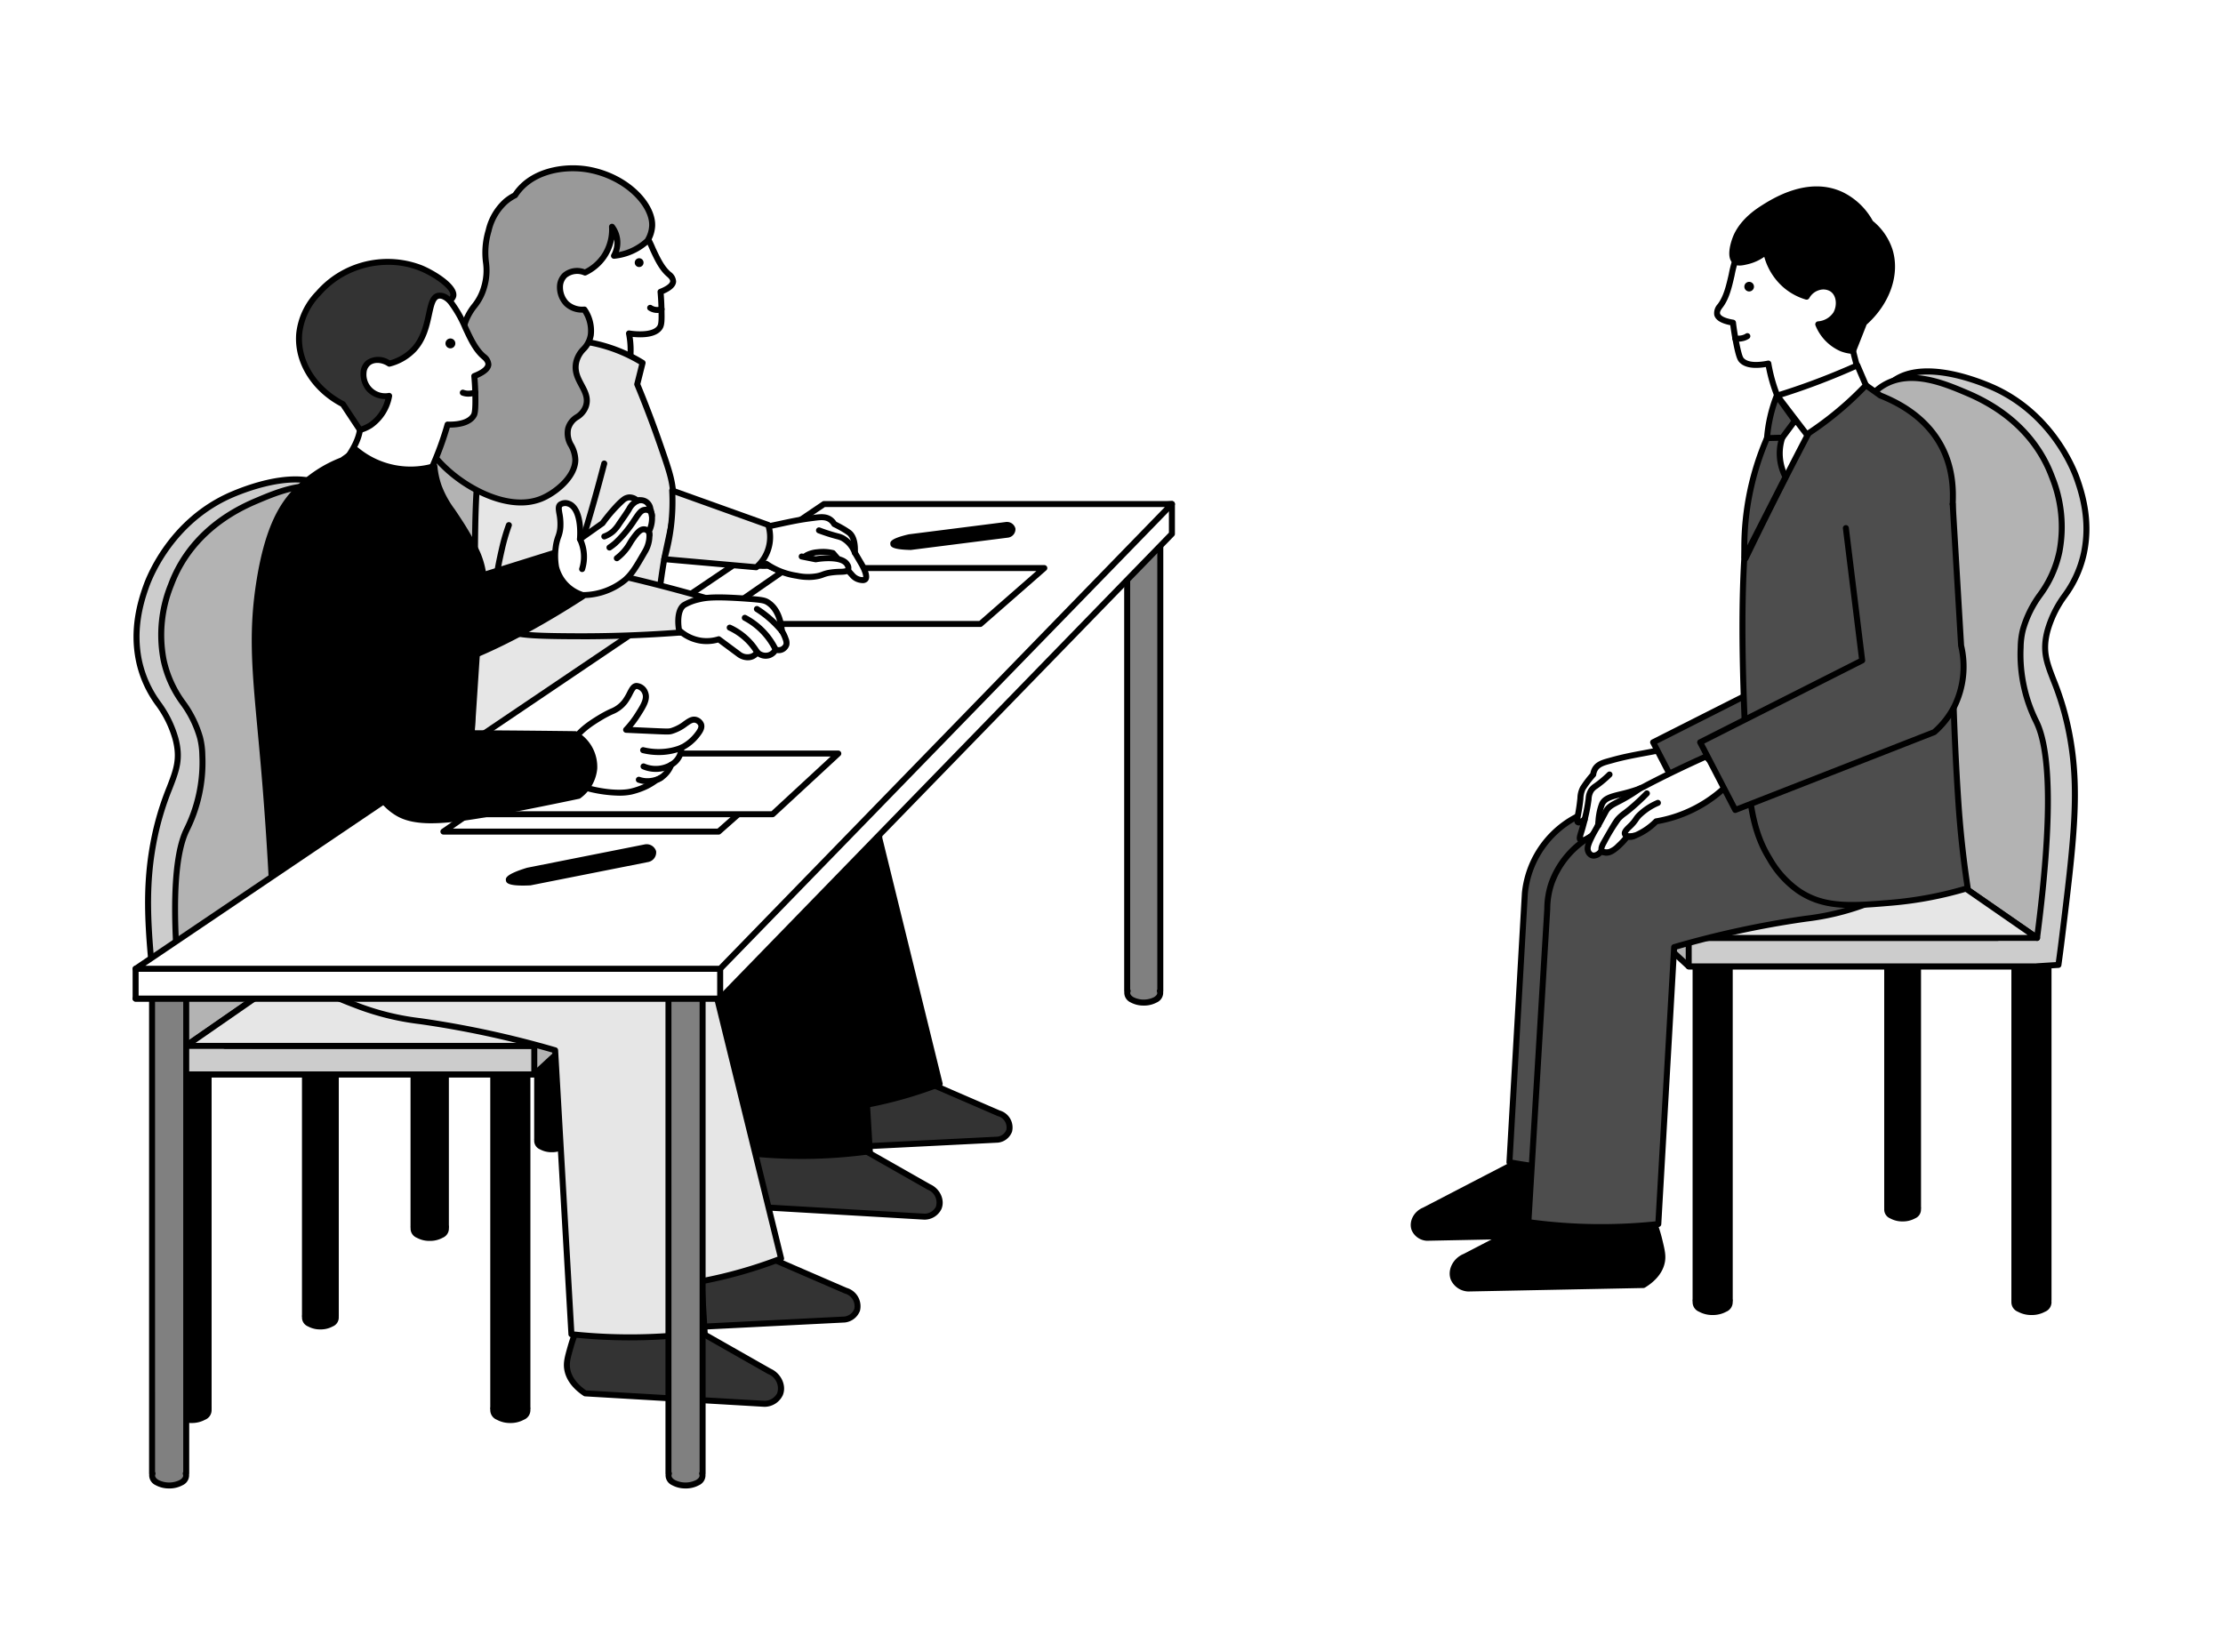 <svg xmlns="http://www.w3.org/2000/svg" xmlns:xlink="http://www.w3.org/1999/xlink" width="576" height="428" viewBox="0 0 576 428">
  <defs>
    <clipPath id="clip-path">
      <rect id="長方形_24560" data-name="長方形 24560" width="507.034" height="342.865" fill="none"/>
    </clipPath>
  </defs>
  <g id="img_hairicom" transform="translate(-3776 -4711)">
    <rect id="長方形_24416" data-name="長方形 24416" width="576" height="428" transform="translate(3776 4711)" fill="none"/>
    <g id="グループ_13765" data-name="グループ 13765" transform="translate(3810.365 4753.837)">
      <g id="グループ_13764" data-name="グループ 13764" clip-path="url(#clip-path)">
        <path id="パス_72725" data-name="パス 72725" d="M529.6,380.83a6.906,6.906,0,0,1-6.25,0c-1.726-1-1.726-2.612,0-3.609a6.905,6.905,0,0,1,6.25,0c1.726,1,1.726,2.612,0,3.609" transform="translate(-117.076 -84.428)"/>
        <path id="パス_72726" data-name="パス 72726" d="M526.252,382.129a7.15,7.15,0,0,1-3.513-.853,2.663,2.663,0,0,1,0-4.952,7.658,7.658,0,0,1,7.027,0,2.663,2.663,0,0,1,0,4.952,7.15,7.15,0,0,1-3.513.853m0-5.1a5.618,5.618,0,0,0-2.738.643c-.576.333-.906.745-.906,1.132s.33.8.906,1.133a6.145,6.145,0,0,0,5.475,0c.576-.333.906-.745.906-1.132s-.33-.8-.906-1.133a5.618,5.618,0,0,0-2.738-.643" transform="translate(-116.852 -84.203)"/>
        <rect id="長方形_24547" data-name="長方形 24547" width="8.848" height="89.38" transform="translate(404.977 204.661)"/>
        <path id="パス_72727" data-name="パス 72727" d="M530.675,353.759h-8.847a.776.776,0,0,1-.776-.776V263.6a.776.776,0,0,1,.776-.776h8.847a.775.775,0,0,1,.776.776v89.38a.776.776,0,0,1-.776.776m-8.072-1.551h7.3V264.379h-7.3Z" transform="translate(-116.851 -58.941)"/>
        <path id="パス_72728" data-name="パス 72728" d="M636.083,380.83a6.906,6.906,0,0,1-6.25,0c-1.726-1-1.726-2.612,0-3.609a6.905,6.905,0,0,1,6.25,0c1.726,1,1.726,2.612,0,3.609" transform="translate(-140.956 -84.428)"/>
        <path id="パス_72729" data-name="パス 72729" d="M632.733,382.129a7.145,7.145,0,0,1-3.513-.853,2.663,2.663,0,0,1,0-4.952,7.653,7.653,0,0,1,7.027,0,2.663,2.663,0,0,1,0,4.952,7.15,7.15,0,0,1-3.513.853m0-5.1a5.618,5.618,0,0,0-2.737.643c-.576.333-.906.745-.906,1.132s.33.8.907,1.133a6.143,6.143,0,0,0,5.474,0c.576-.333.907-.746.907-1.133s-.331-.8-.907-1.132a5.618,5.618,0,0,0-2.738-.643" transform="translate(-140.731 -84.203)"/>
        <rect id="長方形_24548" data-name="長方形 24548" width="8.848" height="89.38" transform="translate(487.579 204.661)"/>
        <path id="パス_72730" data-name="パス 72730" d="M637.156,353.759h-8.847a.776.776,0,0,1-.776-.776V263.6a.775.775,0,0,1,.776-.776h8.847a.775.775,0,0,1,.776.776v89.38a.776.776,0,0,1-.776.776m-8.072-1.551h7.3V264.379h-7.3Z" transform="translate(-140.73 -58.941)"/>
        <path id="パス_72731" data-name="パス 72731" d="M496.332,349.779a6.236,6.236,0,0,1-5.641,0c-1.558-.9-1.558-2.357,0-3.257a6.236,6.236,0,0,1,5.641,0c1.558.9,1.558,2.358,0,3.257" transform="translate(-109.78 -77.56)"/>
        <path id="パス_72732" data-name="パス 72732" d="M493.288,351.006a6.54,6.54,0,0,1-3.208-.779,2.478,2.478,0,0,1,0-4.6,7,7,0,0,1,6.417,0,2.478,2.478,0,0,1,0,4.6,6.54,6.54,0,0,1-3.209.779m0-4.607a5,5,0,0,0-2.433.571c-.5.286-.78.635-.78.956s.285.67.78.957a5.462,5.462,0,0,0,4.866,0c.5-.286.78-.635.78-.956s-.285-.671-.781-.957a5,5,0,0,0-2.433-.571" transform="translate(-109.556 -77.335)"/>
        <rect id="長方形_24549" data-name="長方形 24549" width="7.986" height="80.672" transform="translate(379.739 189.417)"/>
        <path id="パス_72733" data-name="パス 72733" d="M497.279,325.4h-7.985a.776.776,0,0,1-.776-.776V243.951a.776.776,0,0,1,.776-.776h7.985a.776.776,0,0,1,.776.776v80.673a.776.776,0,0,1-.776.776m-7.21-1.552H496.5V244.727H490.07Z" transform="translate(-109.555 -54.534)"/>
        <path id="パス_72734" data-name="パス 72734" d="M592.869,349.779a6.236,6.236,0,0,1-5.641,0c-1.558-.9-1.558-2.357,0-3.257a6.238,6.238,0,0,1,5.642,0c1.558.9,1.558,2.358,0,3.257" transform="translate(-131.429 -77.56)"/>
        <path id="パス_72735" data-name="パス 72735" d="M589.824,351.006a6.537,6.537,0,0,1-3.208-.779,2.478,2.478,0,0,1,0-4.6,7,7,0,0,1,6.417,0,2.478,2.478,0,0,1,0,4.6,6.537,6.537,0,0,1-3.208.779m0-4.607a5,5,0,0,0-2.433.571c-.5.286-.781.635-.781.956s.285.67.781.957a5.46,5.46,0,0,0,4.865,0c.5-.286.781-.635.781-.957s-.285-.67-.781-.956a5,5,0,0,0-2.433-.571" transform="translate(-131.205 -77.335)"/>
        <rect id="長方形_24550" data-name="長方形 24550" width="7.986" height="80.672" transform="translate(454.627 189.417)"/>
        <path id="パス_72736" data-name="パス 72736" d="M593.816,325.4h-7.985a.776.776,0,0,1-.776-.776V243.951a.776.776,0,0,1,.776-.776h7.985a.776.776,0,0,1,.776.776v80.673a.776.776,0,0,1-.776.776m-7.21-1.552h6.434V244.727h-6.434Z" transform="translate(-131.204 -54.534)"/>
        <path id="パス_72737" data-name="パス 72737" d="M513.983,262.263h90.266l-26.617-18.446h-83.6Z" transform="translate(-110.791 -54.678)" fill="#b3b3b3"/>
        <path id="パス_72738" data-name="パス 72738" d="M604.025,262.814H513.758a.774.774,0,0,1-.526-.206l-19.951-18.445a.776.776,0,0,1,.527-1.345h83.6a.78.78,0,0,1,.442.137L604.466,261.4a.776.776,0,0,1-.441,1.413m-89.963-1.551h87.481l-24.378-16.893H495.79Z" transform="translate(-110.567 -54.454)"/>
        <path id="パス_72739" data-name="パス 72739" d="M622.213,115.72c1.5-7.414-.009-13.936-1.947-19.311-.708-1.963-6.346-16.842-22.215-23.632-2.288-.98-18.594-7.957-26.362-.541-4.786,4.568-4.126,12.5-3.527,19.712,1.16,13.959,7,17.377,6.124,27.747-.627,7.414-3.905,10.78-7.109,17.868-4.055,8.968-7.553,22.925-3.64,43.9a22.639,22.639,0,0,0,4.371,10.559,19.791,19.791,0,0,0,3.437,3.455,19.2,19.2,0,0,0,2.528,1.682c1.726.969,9.024,6.1,25.966,18.473l-80.081.012v7.383l90.217,0V223l5.586-.353c.213-1.51.515-3.731.844-6.416,3.17-25.865,4.755-38.8,2.015-53.3-2.969-15.716-8.082-17.9-5.681-26.939,2.241-8.435,7.49-10.461,9.473-20.273" transform="translate(-116.561 -15.443)" fill="#ccc"/>
        <path id="パス_72740" data-name="パス 72740" d="M519.535,223.573a.776.776,0,0,1-.776-.776v-7.383a.776.776,0,0,1,.776-.776l77.7-.012c-14.092-10.278-22.151-16-23.967-17.021a20.325,20.325,0,0,1-2.627-1.748,20.61,20.61,0,0,1-3.571-3.59,23.3,23.3,0,0,1-4.526-10.923c-3.167-16.969-1.923-31.9,3.7-44.333.977-2.16,1.936-3.936,2.865-5.653,2.1-3.878,3.753-6.941,4.177-11.96.439-5.2-.883-8.631-2.413-12.61a49.262,49.262,0,0,1-3.712-15.009c-.6-7.272-1.289-15.512,3.764-20.337,7.346-7.011,21.472-2.064,27.2.389,15.706,6.72,21.614,21.241,22.638,24.083,1.641,4.551,3.631,11.547,1.978,19.728a29.488,29.488,0,0,1-5.166,11.551,27.484,27.484,0,0,0-4.318,8.768c-1.326,5-.266,7.745,1.493,12.3a74.427,74.427,0,0,1,4.2,14.294c2.762,14.617,1.168,27.622-2.007,53.531-.264,2.151-.548,4.315-.846,6.434a.775.775,0,0,1-.719.666l-5.4.342a.738.738,0,0,1-.238.04Zm95.8-1.159h0Zm-95.028-6.224v5.831l89.244,0a.712.712,0,0,1,.148-.026l4.954-.313c.265-1.91.519-3.85.755-5.776,3.156-25.753,4.74-38.678,2.024-53.058a73.154,73.154,0,0,0-4.125-14.023c-1.807-4.682-3-7.776-1.544-13.259a29.116,29.116,0,0,1,4.524-9.227,28.187,28.187,0,0,0,4.938-11c1.576-7.8-.34-14.519-1.917-18.894-.987-2.737-6.674-16.714-21.79-23.183C593.27,71.44,578.864,66.01,572,72.566c-4.516,4.312-3.865,12.161-3.289,19.085a47.921,47.921,0,0,0,3.613,14.582c1.6,4.156,2.98,7.747,2.511,13.3-.451,5.342-2.262,8.691-4.359,12.568-.915,1.693-1.862,3.444-2.816,5.554-5.49,12.143-6.7,26.758-3.584,43.439a21.93,21.93,0,0,0,4.222,10.227,19.027,19.027,0,0,0,3.3,3.32,18.66,18.66,0,0,0,2.392,1.595c2.015,1.131,10.535,7.19,26.081,18.544a.775.775,0,0,1-.458,1.4Z" transform="translate(-116.336 -15.213)"/>
        <path id="パス_72741" data-name="パス 72741" d="M620.342,216.135c4.653-35.748,2.741-49.728-.058-55.734a39.435,39.435,0,0,1-4.214-19.118,21.487,21.487,0,0,1,.605-5.026c2.241-8.435,7.49-10.462,9.473-20.273A34.527,34.527,0,0,0,624.2,96.672c-5.482-14.874-19.1-20.487-22.056-21.744-5.779-2.454-14.575-6.19-21.573-2-7.968,4.775-8.384,16.7-8.474,19.276-.437,12.526,7.1,16.156,6.125,27.747-.627,7.414-3.9,10.78-7.109,17.868-4.054,8.968-7.553,22.925-3.639,43.9a22.637,22.637,0,0,0,4.371,10.559,19.774,19.774,0,0,0,3.437,3.456,19.218,19.218,0,0,0,2.527,1.681c.121.068.273.159.45.269h15.46l26.623,18.443" transform="translate(-126.878 -15.931)" fill="#b3b3b3"/>
        <path id="パス_72742" data-name="パス 72742" d="M620.12,216.683a.781.781,0,0,1-.442-.137L593.254,198.24H578.037a.779.779,0,0,1-.409-.116c-.165-.1-.308-.189-.422-.252a20.5,20.5,0,0,1-6.2-5.337,23.309,23.309,0,0,1-4.526-10.924c-3.166-16.969-1.922-31.895,3.7-44.333.977-2.159,1.936-3.935,2.865-5.651,2.1-3.879,3.753-6.941,4.177-11.962.477-5.634-1.127-9.317-2.826-13.216-1.732-3.978-3.523-8.091-3.3-14.494.337-9.624,3.48-16.7,8.851-19.915,7.335-4.4,16.325-.581,22.272,1.946l.12.051c13.915,5.9,19.841,15.3,22.363,22.14a35.151,35.151,0,0,1,1.98,19.733,29.478,29.478,0,0,1-5.166,11.551,27.466,27.466,0,0,0-4.317,8.768,18.785,18.785,0,0,0-.562,4.37l-.019.494a38.179,38.179,0,0,0,3.975,18.4l.167.352c3.857,8.274,3.9,27.169.124,56.161a.775.775,0,0,1-.769.676m-41.864-19.995H593.5a.773.773,0,0,1,.441.138l25.575,17.718c3.571-27.979,3.52-46.158-.155-54.042l-.161-.341a39.683,39.683,0,0,1-4.124-19.143l.018-.472a20.215,20.215,0,0,1,.613-4.716,29.119,29.119,0,0,1,4.524-9.228,28.177,28.177,0,0,0,4.938-11,33.7,33.7,0,0,0-1.915-18.889c-2.416-6.556-8.11-15.564-21.513-21.248l-.119-.05c-5.661-2.406-14.212-6.035-20.871-2.045-4.9,2.939-7.78,9.559-8.1,18.638-.211,6.052,1.51,10,3.173,13.821,1.7,3.9,3.459,7.941,2.95,13.966-.452,5.343-2.263,8.691-4.36,12.569-.915,1.693-1.863,3.444-2.816,5.553-5.489,12.144-6.695,26.758-3.584,43.439a21.926,21.926,0,0,0,4.222,10.227,19.009,19.009,0,0,0,3.3,3.321,18.67,18.67,0,0,0,2.392,1.595c.109.061.214.122.327.19" transform="translate(-126.657 -15.705)"/>
        <path id="パス_72743" data-name="パス 72743" d="M577.632,234.3h-83.6l19.95,18.445H604.25Z" transform="translate(-110.791 -52.545)" fill="#e6e6e6"/>
        <path id="パス_72744" data-name="パス 72744" d="M604.025,253.3H513.758a.774.774,0,0,1-.526-.206L493.281,234.65a.776.776,0,0,1,.527-1.345h83.6a.78.78,0,0,1,.442.137l26.617,18.446a.776.776,0,0,1-.441,1.413m-89.963-1.551h87.481l-24.378-16.893H495.79Z" transform="translate(-110.567 -52.321)"/>
        <path id="パス_72745" data-name="パス 72745" d="M472.337,336.755a32.073,32.073,0,0,1,1.632,4.953c.559,2.31.839,3.466.583,4.817-.515,2.724-2.862,4.44-4.132,5.212l-39.034.776a3.768,3.768,0,0,1-3.26-2.182,4,4,0,0,1,2.5-4.921l24.541-12.735,17.167,4.08" transform="translate(-95.963 -74.605)"/>
        <path id="パス_72746" data-name="パス 72746" d="M431.161,353.065a.617.617,0,0,1-.064,0,4.547,4.547,0,0,1-3.917-2.671c-.876-2.208.467-4.921,2.932-5.924l24.476-12.705a.776.776,0,0,1,.537-.066l17.167,4.08a.772.772,0,0,1,.534.452A32.863,32.863,0,0,1,474.5,341.3c.565,2.34.877,3.628.59,5.142-.531,2.805-2.734,4.665-4.491,5.731a.777.777,0,0,1-.387.113l-39.035.776Zm23.886-19.793-24.285,12.6a3.239,3.239,0,0,0-2.139,3.945,2.984,2.984,0,0,0,2.565,1.693l38.78-.771a7.411,7.411,0,0,0,3.6-4.585c.224-1.186-.026-2.221-.574-4.488a31.274,31.274,0,0,0-1.444-4.474Z" transform="translate(-95.739 -74.381)"/>
        <path id="パス_72747" data-name="パス 72747" d="M542.272,202.8l-63.386,10.743a25.143,25.143,0,0,0-15,20.5q-2,34.882-4,69.763a115.4,115.4,0,0,0,20.46,1.971c3.632.024,7.059-.125,10.258-.39l3.791-71.8L542.272,202.8" transform="translate(-103.133 -45.481)" fill="#4d4d4d"/>
        <path id="パス_72748" data-name="パス 72748" d="M480.874,306.336l-.762,0a116.615,116.615,0,0,1-20.6-1.984.776.776,0,0,1-.631-.808l4-69.764a25.92,25.92,0,0,1,15.464-21.166.822.822,0,0,1,.181-.054l63.386-10.743a.776.776,0,0,1,.549,1.417l-47.547,30.573-3.77,71.4a.777.777,0,0,1-.711.732c-3.167.262-6.382.395-9.566.395m-20.4-3.388a114.852,114.852,0,0,0,19.652,1.835c3.16.019,6.357-.091,9.514-.333l3.755-71.123a.776.776,0,0,1,.355-.611l44.691-28.737-59.553,10.095a24.365,24.365,0,0,0-14.451,19.83Z" transform="translate(-102.909 -45.257)"/>
        <path id="パス_72749" data-name="パス 72749" d="M504.841,194.2c-.4.083-1.07.22-1.9.382-4.481.881-7.554,1.33-11.541,2.45-1.727.486-3.439.817-4.286,2.263a3.663,3.663,0,0,0-.465,1.417c-.313.349-.752.858-1.247,1.5l-.041.054c-.706.915-1.316,1.862-1.41,2.012-.581.936-.488,2.084-.9,4.84-.387,2.624-.8,3.686-.351,3.957.386.236,1.142-.285,1.754-.8-.275,1.193-.548,2.16-.754,2.843-.421,1.4-.728,2.151-.385,2.483.262.254.765.124,1.1.036a5.277,5.277,0,0,0,3.014-2.793,9.507,9.507,0,0,0,.727-2,32.017,32.017,0,0,1,1.854-4.82,9,9,0,0,1,5.89-1.8c2.092.206,2.918,1.285,4.745,1.29,1.479,0,3.526-.631,6-3.462a18.07,18.07,0,0,0,4.991-2.677c1.873-1.425,3.263-2.482,3.675-4.321.539-2.408-.77-5.408-2.611-5.919a1.313,1.313,0,0,0-.2-.041c-1.558-.189-2.752.643-4.065,1.418a21.69,21.69,0,0,1-3.6,1.688" transform="translate(-108.208 -42.848)" fill="#fff"/>
        <path id="パス_72750" data-name="パス 72750" d="M483.543,218.3a1.36,1.36,0,0,1-.983-.367c-.637-.617-.377-1.456.017-2.726l.166-.538q.152-.506.294-1.023a1.25,1.25,0,0,1-.955-.133c-.768-.468-.607-1.34-.342-2.784.1-.523.214-1.165.33-1.949.127-.858.2-1.559.269-2.145a6.769,6.769,0,0,1,.735-2.99c.13-.208.753-1.168,1.455-2.077,0,0,.046-.059.048-.062.355-.458.733-.915,1.121-1.357a4.413,4.413,0,0,1,.53-1.467c.922-1.575,2.606-2.033,4.234-2.477l.511-.141c3.013-.846,5.53-1.317,8.444-1.863.988-.185,2.028-.379,3.157-.6.784-.154,1.426-.285,1.832-.37a21.02,21.02,0,0,0,3.422-1.607l.362-.216a6.434,6.434,0,0,1,4.189-1.3,2.084,2.084,0,0,1,.32.066c2.225.617,3.79,4,3.156,6.834-.473,2.114-2.012,3.285-3.961,4.768a18.8,18.8,0,0,1-5.013,2.724c-2.118,2.371-4.282,3.574-6.435,3.574h-.015a6.335,6.335,0,0,1-2.64-.659,6.866,6.866,0,0,0-2.18-.635,7.992,7.992,0,0,0-5.2,1.549,31.41,31.41,0,0,0-1.72,4.514l-.074.26a9.069,9.069,0,0,1-.71,1.881,5.673,5.673,0,0,1-3.507,3.187,3.406,3.406,0,0,1-.854.136m.7-7.025a.776.776,0,0,1,.756.949c-.225.98-.483,1.953-.768,2.894l-.168.549c-.116.375-.244.785-.3,1.054.094-.019.191-.043.249-.059a4.2,4.2,0,0,0,2.521-2.4,7.593,7.593,0,0,0,.593-1.592l.077-.268a33.006,33.006,0,0,1,1.9-4.936.785.785,0,0,1,.261-.306,9.579,9.579,0,0,1,6.405-1.93,8.34,8.34,0,0,1,2.636.752,4.866,4.866,0,0,0,2.035.534h.011c1.732,0,3.55-1.076,5.4-3.2a.78.78,0,0,1,.328-.222,17.235,17.235,0,0,0,4.777-2.562c1.83-1.392,3.038-2.311,3.388-3.872.481-2.149-.754-4.64-2.062-5a.557.557,0,0,0-.09-.02,5.083,5.083,0,0,0-3.2,1.095l-.372.223a22.568,22.568,0,0,1-3.731,1.748.644.644,0,0,1-.109.031c-.4.084-1.074.221-1.9.385-1.135.223-2.179.418-3.17.6-2.878.538-5.363,1-8.311,1.832l-.524.144c-1.449.395-2.7.735-3.3,1.763a2.887,2.887,0,0,0-.365,1.119.781.781,0,0,1-.192.424c-.42.469-.828.959-1.212,1.456-.79,1.024-1.4,1.991-1.406,2a5.845,5.845,0,0,0-.51,2.344c-.067.6-.146,1.32-.276,2.2-.119.805-.24,1.465-.339,2-.061.327-.121.66-.16.924a6.013,6.013,0,0,0,.635-.477.779.779,0,0,1,.5-.181m-1.169,1.143h0Zm21.548-18.44h0Z" transform="translate(-107.986 -42.624)"/>
        <path id="パス_72751" data-name="パス 72751" d="M500.687,209.561l-2.776,2.82c-.705.324-6.733,3.157-6.467,6.2.018.2.087.992.607,1.28.863.478,2.039-.937,4.667-2.15,1.778-.821,1.987-.517,3.608-1.237a14.345,14.345,0,0,0,4.549-3.255,20.15,20.15,0,0,0,5.177-7.537" transform="translate(-110.209 -46.127)" fill="#fff"/>
        <path id="パス_72752" data-name="パス 72752" d="M492.194,220.514a1.5,1.5,0,0,1-.742-.2,2.187,2.187,0,0,1-1-1.891c-.289-3.3,4.954-6.059,6.785-6.914l2.677-2.72a.776.776,0,0,1,1.106,1.088L498.24,212.7a.768.768,0,0,1-.229.161c-3.007,1.382-6.173,3.67-6.018,5.43.05.565.209.668.21.669a5.3,5.3,0,0,0,1.361-.718,21.791,21.791,0,0,1,2.6-1.458,9.822,9.822,0,0,1,2.067-.721,7.936,7.936,0,0,0,1.551-.52,13.734,13.734,0,0,0,4.305-3.084,19.658,19.658,0,0,0,2.811-3.186,19.357,19.357,0,0,0,2.2-4.1.776.776,0,0,1,1.445.566,20.944,20.944,0,0,1-5.376,7.828,15.164,15.164,0,0,1-4.759,3.391,9.3,9.3,0,0,1-1.811.609,8.332,8.332,0,0,0-1.786.623,20.494,20.494,0,0,0-2.427,1.361,4.623,4.623,0,0,1-2.2.96" transform="translate(-109.985 -45.902)"/>
        <path id="パス_72753" data-name="パス 72753" d="M484.695,215.967a.821.821,0,0,1-.2-.025.777.777,0,0,1-.554-.948c.354-1.351.645-2.718.864-4.061.093-.57.157-1.032.21-1.419a5.226,5.226,0,0,1,.8-2.607,4.866,4.866,0,0,1,1.383-1.292c.37-.265.829-.593,1.487-1.131.69-.563,1.359-1.163,1.99-1.781a.776.776,0,0,1,1.086,1.108c-.663.651-1.368,1.282-2.094,1.875-.7.569-1.2.929-1.565,1.191a3.451,3.451,0,0,0-1.01.911,3.8,3.8,0,0,0-.54,1.939c-.054.4-.12.871-.216,1.457-.226,1.391-.528,2.806-.894,4.205a.776.776,0,0,1-.75.579" transform="translate(-108.523 -45.408)"/>
        <path id="パス_72754" data-name="パス 72754" d="M545.623,119.4q2.113,17.145,4.227,34.29L507.869,174.9l9.1,17.539,51.546-20.162a22.174,22.174,0,0,0,5.253-6.719,23.517,23.517,0,0,0,1.718-15.715q-1.087-18.32-2.174-36.638" transform="translate(-113.894 -25.387)" fill="#4d4d4d"/>
        <path id="パス_72755" data-name="パス 72755" d="M516.746,192.99a.776.776,0,0,1-.689-.418l-9.1-17.539a.776.776,0,0,1,.339-1.05l41.494-20.967-4.161-33.749a.776.776,0,0,1,1.541-.189l4.227,34.29a.775.775,0,0,1-.42.787l-41.282,20.86,8.418,16.224,50.77-19.857a21.3,21.3,0,0,0,4.969-6.4,22.681,22.681,0,0,0,1.654-15.191.787.787,0,0,1-.018-.129l-2.174-36.638a.776.776,0,1,1,1.548-.092l2.17,36.574a24.224,24.224,0,0,1-1.8,16.177,22.859,22.859,0,0,1-5.436,6.953.781.781,0,0,1-.227.137l-51.546,20.162a.784.784,0,0,1-.282.053" transform="translate(-113.67 -25.163)"/>
        <path id="パス_72756" data-name="パス 72756" d="M492.562,350.2a37.322,37.322,0,0,1,1.9,5.758c.649,2.686.974,4.029.677,5.6-.6,3.167-3.326,5.162-4.8,6.059l-45.377.9a4.382,4.382,0,0,1-3.789-2.537,4.643,4.643,0,0,1,2.91-5.72l28.529-14.8,19.956,4.743" transform="translate(-98.881 -77.473)"/>
        <path id="パス_72757" data-name="パス 72757" d="M444.733,369.075a.589.589,0,0,1-.064,0,5.159,5.159,0,0,1-4.447-3.025c-.993-2.5.536-5.584,3.339-6.723l28.463-14.775a.776.776,0,0,1,.537-.066l19.956,4.743a.774.774,0,0,1,.535.452,38.371,38.371,0,0,1,1.937,5.877c.653,2.7,1.013,4.192.685,5.927-.608,3.215-3.142,5.351-5.162,6.577a.777.777,0,0,1-.387.113l-45.377.9Zm27.75-23.016L444.21,360.73a3.888,3.888,0,0,0-2.546,4.745,3.6,3.6,0,0,0,3.1,2.047l45.123-.9c1.717-1.077,3.782-2.866,4.267-5.431.266-1.407-.027-2.619-.67-5.274a36.589,36.589,0,0,0-1.707-5.277Z" transform="translate(-98.656 -77.249)"/>
        <path id="パス_72758" data-name="パス 72758" d="M575.558,194.844a114.967,114.967,0,0,1-.949,12.345c-1.106,8.426-1.659,12.64-3.8,16.144-3.911,6.406-10.638,8.96-17.277,11.481a67.788,67.788,0,0,1-15.955,3.794,243.343,243.343,0,0,0-33.6,7.29q-2.055,35.879-4.108,71.76a138.251,138.251,0,0,1-33.665-.5l4.892-81.1a21.1,21.1,0,0,1,1.14-6.837A22.985,22.985,0,0,1,482.3,217.255l41.731-15.436q.968-4.36,1.938-8.721l49.586,1.746" transform="translate(-104.551 -43.304)" fill="#4d4d4d"/>
        <path id="パス_72759" data-name="パス 72759" d="M484.827,319q-1.816,0-3.627-.047a139.7,139.7,0,0,1-15.323-1.256.775.775,0,0,1-.668-.815l4.891-81.1a21.753,21.753,0,0,1,1.181-7.043,23.73,23.73,0,0,1,10.4-12.38.758.758,0,0,1,.126-.061l41.334-15.29,1.846-8.308a.769.769,0,0,1,.784-.607l49.586,1.746a.776.776,0,0,1,.749.793,116.382,116.382,0,0,1-.956,12.428c-1.12,8.525-1.681,12.8-3.906,16.447-4.05,6.633-10.971,9.261-17.664,11.8a67.316,67.316,0,0,1-15.554,3.758l-.568.08a244.565,244.565,0,0,0-32.964,7.115l-4.077,71.211a.775.775,0,0,1-.691.727,140.106,140.106,0,0,1-14.9.8M466.8,316.258a137.415,137.415,0,0,0,32.11.472l4.07-71.1a.776.776,0,0,1,.56-.7,246.724,246.724,0,0,1,33.706-7.313l.569-.079a65.1,65.1,0,0,0,15.219-3.672c6.449-2.449,13.117-4.982,16.89-11.161,2.053-3.363,2.6-7.532,3.691-15.839a114.7,114.7,0,0,0,.924-11.5l-48.173-1.7-1.8,8.091a.772.772,0,0,1-.488.559l-41.664,15.412a22.161,22.161,0,0,0-9.668,11.516,20.3,20.3,0,0,0-1.1,6.585Z" transform="translate(-104.327 -43.079)"/>
        <path id="パス_72760" data-name="パス 72760" d="M549.456,14.222c8.846-1.618,19.337,2.839,21.138,9.2a5.4,5.4,0,0,1,.2,1.119c.341,4.818-1.468,8.343-2.979,11.594-2.239,4.816-4.352,9.756-3.365,15.078a73.241,73.241,0,0,0,2.224,7.7c.642,1.939,1.229,3.521,1.639,4.59-1.394,5.491-5.748,9.439-10.715,9.891a12.27,12.27,0,0,1-8.955-3.17A41.461,41.461,0,0,1,542.5,54.483c-4.744.939-6.34-.22-6.944-.875-.3-.323-.71-.936-1.508-5.156-.361-1.91-.576-3.495-.7-4.564-1.645-.275-3.751-.842-4.1-2.144a2.814,2.814,0,0,1,.78-2.227c3.018-3.945,2.7-10.512,5.482-15.644,2.709-4.99,8.357-8.627,13.949-9.65" transform="translate(-118.677 -3.115)" fill="#fff"/>
        <path id="パス_72761" data-name="パス 72761" d="M556.416,73.981a13.16,13.16,0,0,1-8.509-3.412.75.75,0,0,1-.133-.155,42.261,42.261,0,0,1-6.125-15.257c-3.311.538-5.625.118-6.887-1.25-.45-.488-.888-1.242-1.7-5.539-.254-1.339-.469-2.7-.642-4.048-2.454-.492-3.813-1.347-4.148-2.6a3.451,3.451,0,0,1,.881-2.857c1.542-2.015,2.178-4.774,2.852-7.695a30.713,30.713,0,0,1,2.6-7.889c2.706-4.986,8.4-8.927,14.492-10.044,9.413-1.728,20.116,3.016,22.024,9.75a6.222,6.222,0,0,1,.233,1.276c.336,4.738-1.322,8.281-2.784,11.406l-.266.569c-2.352,5.059-4.224,9.652-3.3,14.609a73.532,73.532,0,0,0,2.193,7.584c.511,1.541,1.058,3.074,1.631,4.568a.78.78,0,0,1,.028.469c-1.468,5.778-6.048,9.986-11.4,10.473-.351.032-.7.047-1.033.047m-7.4-4.5a11.3,11.3,0,0,0,8.291,2.908c4.623-.42,8.6-4.055,9.971-9.074-.549-1.442-1.074-2.917-1.562-4.39a73.3,73.3,0,0,1-2.25-7.8c-1-5.408.957-10.24,3.424-15.547l.267-.572c1.45-3.1,2.949-6.3,2.642-10.64a4.635,4.635,0,0,0-.178-.962c-1.68-5.927-11.711-10.208-20.252-8.647-5.654,1.035-10.916,4.669-13.408,9.258a29.539,29.539,0,0,0-2.447,7.5c-.713,3.087-1.386,6.005-3.1,8.246-.24.313-.787,1.025-.646,1.556.084.314.59,1.1,3.477,1.579a.775.775,0,0,1,.642.673c.18,1.5.414,3.018.7,4.512.713,3.773,1.092,4.533,1.316,4.775.954,1.036,3.106,1.257,6.223.64a.776.776,0,0,1,.915.631,40.671,40.671,0,0,0,5.978,15.354" transform="translate(-118.453 -2.887)"/>
        <path id="パス_72762" data-name="パス 72762" d="M549.489,77.632a21.992,21.992,0,0,0,20.21-4.166l3.712,2.649c4.571,1.809,11.526,5.431,15.578,12.635,3.533,6.282,3.3,12.524,3.205,15.543,0,0-1.234,37.636,1.5,77.853.323,4.759.968,12.3,2.381,21.63a96.519,96.519,0,0,1-19.646,3.77c-10.386.884-17.441,1.384-24-2.937a25.491,25.491,0,0,1-7.711-8.463c-4.1-6.582-4.876-13.3-5.714-21.286-.535-5.1-.483-8.958-.532-9.981-2.468-51.8,1.483-66.165,5.208-75.436a89.4,89.4,0,0,1,5.8-11.812" transform="translate(-120.587 -16.475)" fill="#4d4d4d"/>
        <path id="パス_72763" data-name="パス 72763" d="M565.911,208.71c-5.278,0-9.791-.82-14.126-3.677a26.085,26.085,0,0,1-7.942-8.7c-4.279-6.868-5.031-14.03-5.827-21.614-.427-4.07-.483-7.31-.513-9.051-.007-.436-.012-.766-.023-.974-2.462-51.691,1.425-66.21,5.263-75.763a90.841,90.841,0,0,1,5.851-11.915.777.777,0,0,1,.887-.353,21.215,21.215,0,0,0,19.5-4.02.774.774,0,0,1,.945-.033L573.56,75.2c7.356,2.93,12.7,7.283,15.879,12.942,3.616,6.431,3.407,12.819,3.306,15.89-.014.434-1.2,38.118,1.5,77.833.483,7.1,1.282,14.358,2.374,21.567a.775.775,0,0,1-.543.859,97.7,97.7,0,0,1-19.8,3.8c-3.807.324-7.221.615-10.363.615M549.635,78.316a89.053,89.053,0,0,0-5.452,11.194c-3.776,9.4-7.6,23.731-5.152,75.11.01.219.016.564.024,1.022.029,1.717.084,4.912.5,8.916.777,7.4,1.51,14.391,5.6,20.956a24.727,24.727,0,0,0,7.48,8.225c6.165,4.063,12.621,3.737,23.5,2.812A96.085,96.085,0,0,0,594.986,203c-1.047-7.031-1.816-14.1-2.287-21.025-2.71-39.8-1.518-77.555-1.506-77.932.1-2.987.3-9.083-3.106-15.136-3.016-5.363-8.126-9.5-15.187-12.294a.762.762,0,0,1-.165-.091L569.5,74.214a22.752,22.752,0,0,1-19.867,4.1" transform="translate(-120.362 -16.251)"/>
        <path id="パス_72764" data-name="パス 72764" d="M535.034,26.664c.743.59,1.883.319,3.16.016a11.893,11.893,0,0,0,4.872-2.484,15.621,15.621,0,0,0,4.955,8.613,15.11,15.11,0,0,0,5.554,3.042,4.812,4.812,0,0,1,6.444-2.1c2.2,1.31,2.31,4.516,1.185,6.536a5.973,5.973,0,0,1-4.612,2.724,11.434,11.434,0,0,0,6.11,6.278,9.683,9.683,0,0,0,2.9.616l2.866-7.278c5.956-5.256,8.573-12.655,6.574-18.889a15.158,15.158,0,0,0-4.914-7,17.015,17.015,0,0,0-7.5-7.249c-8.616-4.077-17.606,1.67-20.556,3.555-5.052,3.229-6.527,6.549-7.038,8-.167.476-1.543,4.4-.007,5.621" transform="translate(-119.825 -1.806)"/>
        <path id="パス_72765" data-name="パス 72765" d="M565.377,50.452l-.044,0a10.482,10.482,0,0,1-3.133-.664,12.255,12.255,0,0,1-6.549-6.7.777.777,0,0,1,.664-1.075,5.239,5.239,0,0,0,3.986-2.326c.98-1.759.849-4.447-.9-5.491a3.51,3.51,0,0,0-2.693-.3A4.334,4.334,0,0,0,554.028,36a.783.783,0,0,1-.9.365,15.758,15.758,0,0,1-5.839-3.2,16.252,16.252,0,0,1-4.918-7.863,12.346,12.346,0,0,1-4.221,1.9c-1.368.326-2.782.663-3.821-.162h0c-1.714-1.36-.887-4.647-.242-6.485,1.093-3.12,3.636-6.026,7.351-8.4,3.044-1.944,12.3-7.863,21.307-3.6A17.825,17.825,0,0,1,570.507,16a15.868,15.868,0,0,1,5.05,7.274c2.064,6.442-.548,14.109-6.66,19.583l-2.8,7.1a.777.777,0,0,1-.722.492M557.5,43.381a10.294,10.294,0,0,0,5.249,4.955,8.839,8.839,0,0,0,2.115.517l2.653-6.738a.779.779,0,0,1,.209-.3c5.75-5.074,8.242-12.167,6.349-18.07a14.365,14.365,0,0,0-4.668-6.64.775.775,0,0,1-.184-.218,16.305,16.305,0,0,0-7.152-6.93c-8.226-3.891-16.941,1.677-19.805,3.507-3.42,2.187-5.745,4.817-6.723,7.608-.8,2.284-.907,4.24-.258,4.757.45.355,1.446.119,2.5-.132a11.028,11.028,0,0,0,4.554-2.324.776.776,0,0,1,1.258.439A14.86,14.86,0,0,0,548.3,32a14.167,14.167,0,0,0,4.712,2.705,5.941,5.941,0,0,1,3.286-2.311,5.065,5.065,0,0,1,3.889.467c2.555,1.521,2.82,5.147,1.465,7.578a6.317,6.317,0,0,1-4.15,2.945" transform="translate(-119.599 -1.581)"/>
        <path id="パス_72766" data-name="パス 72766" d="M535.8,58.278a6.484,6.484,0,0,1-.811-.05.777.777,0,0,1-.672-.868.786.786,0,0,1,.867-.672,4.643,4.643,0,0,0,1.5-.046,3.13,3.13,0,0,0,1.07-.416.776.776,0,1,1,.842,1.3,4.639,4.639,0,0,1-1.6.633,6.018,6.018,0,0,1-1.188.116" transform="translate(-119.825 -12.582)"/>
        <path id="パス_72767" data-name="パス 72767" d="M538.344,40.193a1.246,1.246,0,1,0,1.223-1.268,1.246,1.246,0,0,0-1.223,1.268" transform="translate(-120.729 -8.729)"/>
        <path id="パス_72768" data-name="パス 72768" d="M556.657,85.6q-5.234,9.894-10.435,20.243-3.853,7.674-7.49,15.216,3.4-17.6,6.8-35.2l11.128-.255" transform="translate(-120.816 -19.196)" fill="#fff"/>
        <path id="パス_72769" data-name="パス 72769" d="M538.508,121.609a.774.774,0,0,1-.762-.922l6.8-35.2a.775.775,0,0,1,.744-.628l11.128-.256a.727.727,0,0,1,.678.368.776.776,0,0,1,.026.77c-3.53,6.673-7.038,13.479-10.427,20.228-2.517,5.013-5.035,10.129-7.484,15.205a.776.776,0,0,1-.7.438m7.44-35.218-5.56,28.8c1.626-3.325,3.271-6.644,4.917-9.921,3.2-6.366,6.5-12.781,9.825-19.088Z" transform="translate(-120.591 -18.972)"/>
        <path id="パス_72770" data-name="パス 72770" d="M553.115,83.467l-4.678-6.528a38.386,38.386,0,0,0-2.558,11.318l3.975-.407,3.261-4.383" transform="translate(-122.418 -17.254)" fill="#4d4d4d"/>
        <path id="パス_72771" data-name="パス 72771" d="M545.654,88.809a.778.778,0,0,1-.773-.831,39.158,39.158,0,0,1,2.611-11.547.775.775,0,0,1,1.352-.168l4.678,6.528a.775.775,0,0,1-.009.915l-3.261,4.382a.779.779,0,0,1-.543.309l-3.975.408c-.027,0-.054,0-.08,0m2.779-10.455a37.567,37.567,0,0,0-1.929,8.812l2.706-.278,2.72-3.654Z" transform="translate(-122.194 -17.03)"/>
        <path id="パス_72772" data-name="パス 72772" d="M570.074,66.8c-3.7,1.665-7.678,3.309-11.936,4.872q-4.562,1.676-8.85,2.993L556.97,84.72a85.8,85.8,0,0,0,10.8-8.332c1.638-1.486,3.143-2.966,4.522-4.416l-2.22-5.171" transform="translate(-123.183 -14.981)" fill="#fff"/>
        <path id="パス_72773" data-name="パス 72773" d="M556.746,85.271a.776.776,0,0,1-.617-.3l-7.682-10.054a.776.776,0,0,1,.386-1.212c2.955-.915,5.919-1.918,8.812-2.98,3.992-1.466,7.992-3.1,11.885-4.851a.776.776,0,0,1,1.032.4l2.22,5.171a.775.775,0,0,1-.151.841c-1.458,1.534-2.994,3.033-4.563,4.457a86.806,86.806,0,0,1-10.9,8.407.771.771,0,0,1-.424.126M550.352,74.85l6.571,8.6a85.369,85.369,0,0,0,10.1-7.861c1.414-1.284,2.8-2.631,4.127-4.008l-1.707-3.976c-3.7,1.646-7.487,3.183-11.268,4.571-2.572.945-5.2,1.843-7.828,2.674" transform="translate(-122.958 -14.756)"/>
        <path id="パス_72774" data-name="パス 72774" d="M544.211,91.1a72.011,72.011,0,0,0-5.464,20.667,71.253,71.253,0,0,0-.371,10.265l10.633-20.86a13.231,13.231,0,0,1-1.5-6.028A13.046,13.046,0,0,1,548.161,91l-3.95.092" transform="translate(-120.725 -20.408)" fill="#4d4d4d"/>
        <path id="パス_72775" data-name="パス 72775" d="M538.152,122.579a.777.777,0,0,1-.776-.748,72.127,72.127,0,0,1,5.9-31.267.774.774,0,0,1,.7-.469L547.919,90a.813.813,0,0,1,.641.314.774.774,0,0,1,.115.7,12.263,12.263,0,0,0-.617,3.891,12.472,12.472,0,0,0,1.417,5.673.778.778,0,0,1,0,.711l-10.634,20.86a.776.776,0,0,1-.69.424M544.5,91.635a71.186,71.186,0,0,0-5.211,19.987c-.254,2.327-.39,4.683-.41,7.037l9.032-17.719a14.011,14.011,0,0,1-1.41-6.021,13.751,13.751,0,0,1,.4-3.34Z" transform="translate(-120.501 -20.184)"/>
        <path id="パス_72776" data-name="パス 72776" d="M523.161,203.916a34.628,34.628,0,0,1-19.407,10.377,16.463,16.463,0,0,1-5.508,3.7,9.671,9.671,0,0,1-1.293.168c-.264.014-.489.012-.659.008a19.022,19.022,0,0,1-2.326,2.534c-1.6,1.454-2.333,1.61-2.7,1.653a3.432,3.432,0,0,1-1.783-.3,2.24,2.24,0,0,1-2.427,1.015,1.784,1.784,0,0,1-.927-1.056c-.261-.7-.124-1.459.721-3.25a30,30,0,0,1,1.928-3.462,15.293,15.293,0,0,1,.209-2.707,13.289,13.289,0,0,1,.757-2.828c1.1-2.282,4.412-2.059,9.087-3.721,1.475-.524,1.386-.632,5.895-2.9,2.791-1.4,6.817-3.368,11.905-5.649l6.533,6.414" transform="translate(-108.991 -44.292)" fill="#fff"/>
        <path id="パス_72777" data-name="パス 72777" d="M487.343,223.72a2.169,2.169,0,0,1-.8-.15,2.483,2.483,0,0,1-1.37-1.5c-.4-1.074-.062-2.14.746-3.854a30.854,30.854,0,0,1,1.853-3.357,16.05,16.05,0,0,1,.22-2.608,13.774,13.774,0,0,1,.823-3.035c.885-1.842,2.86-2.323,5.362-2.931a40.39,40.39,0,0,0,4.165-1.185,14.109,14.109,0,0,0,2.288-1.055c.727-.38,1.783-.934,3.519-1.806,3.813-1.917,7.829-3.822,11.936-5.663a.777.777,0,0,1,.861.154l6.533,6.414a.776.776,0,0,1,.019,1.088,35.383,35.383,0,0,1-19.611,10.567,16.612,16.612,0,0,1-5.706,3.732,10.508,10.508,0,0,1-1.412.185c-.115,0-.223.009-.323.01a19.818,19.818,0,0,1-2.182,2.331c-1.663,1.508-2.549,1.78-3.136,1.849a3.976,3.976,0,0,1-1.644-.155,3.121,3.121,0,0,1-2.14.975M516.237,198.2c-3.917,1.764-7.747,3.585-11.391,5.417-1.724.867-2.773,1.417-3.495,1.794a15.667,15.667,0,0,1-2.489,1.143,41.817,41.817,0,0,1-4.319,1.231c-2.472.6-3.788.967-4.329,2.094a12.041,12.041,0,0,0-.691,2.62,14.533,14.533,0,0,0-.2,2.568.771.771,0,0,1-.124.431,29.292,29.292,0,0,0-1.878,3.373c-.787,1.666-.851,2.233-.7,2.649a.985.985,0,0,0,.484.6c.353.139,1.007-.083,1.527-.765a.776.776,0,0,1,.929-.238,2.641,2.641,0,0,0,1.38.236,5.2,5.2,0,0,0,2.274-1.457,18.32,18.32,0,0,0,2.231-2.431.757.757,0,0,1,.641-.3c.154.005.358.007.595-.007a8.806,8.806,0,0,0,1.174-.152A16.211,16.211,0,0,0,503,213.5a.775.775,0,0,1,.4-.2,33.828,33.828,0,0,0,18.443-9.6Z" transform="translate(-108.767 -44.067)"/>
        <path id="パス_72778" data-name="パス 72778" d="M499.576,222.349a2.438,2.438,0,0,1-1.064-.237,1.855,1.855,0,0,1-1.055-1.081c-.3-1,.572-1.847,1.341-2.593l.2-.2a9.089,9.089,0,0,0,1.408-1.65,7.378,7.378,0,0,1,1.316-1.52,16.417,16.417,0,0,1,4.71-3.024.776.776,0,1,1,.611,1.426,14.867,14.867,0,0,0-4.268,2.738,5.935,5.935,0,0,0-1.083,1.247,10.487,10.487,0,0,1-1.608,1.89l-.211.206a5.187,5.187,0,0,0-.915,1.036,1.38,1.38,0,0,0,.222.126,1.321,1.321,0,0,0,1.076-.1.775.775,0,1,1,.761,1.351,3.017,3.017,0,0,1-1.445.382" transform="translate(-111.545 -47.539)"/>
        <path id="パス_72779" data-name="パス 72779" d="M491.758,225.672a2.092,2.092,0,0,1-1.875-.789c-.683-1,.07-2.32.52-3.109,2.132-3.731,3.1-5.43,3.819-6.182a11.53,11.53,0,0,1,1.684-1.474c.51-.383,1.144-.86,2.282-1.852,1.185-1.035,2.337-2.127,3.425-3.246a.776.776,0,0,1,1.112,1.082c-1.117,1.148-2.3,2.269-3.517,3.332-1.18,1.031-1.868,1.548-2.37,1.925a9.924,9.924,0,0,0-1.493,1.3,47.56,47.56,0,0,0-3.59,5.872c-.6,1.058-.628,1.378-.589,1.476a1.376,1.376,0,0,0,.844.1.776.776,0,1,1,.121,1.547c-.131.01-.255.016-.373.016" transform="translate(-109.799 -46.822)"/>
        <path id="パス_72780" data-name="パス 72780" d="M489.349,218.266a.766.766,0,0,1-.372-.1.774.774,0,0,1-.308-1.052l.9-1.646c.538-.991.787-1.458.92-1.708.118-.22.151-.282.2-.365.761-1.292,1.807-1.836,3.389-2.658.409-.213.861-.447,1.363-.724a41.8,41.8,0,0,0,4.143-2.617.776.776,0,1,1,.9,1.261,42.883,42.883,0,0,1-4.3,2.716c-.514.283-.977.524-1.4.741-1.44.749-2.233,1.161-2.767,2.068-.042.071-.07.123-.17.311-.133.25-.385.719-.925,1.716l-.9,1.649a.772.772,0,0,1-.681.4" transform="translate(-109.567 -46.479)"/>
        <path id="パス_72781" data-name="パス 72781" d="M561.334,119.4q2.113,17.145,4.227,34.29L523.58,174.9l9.1,17.539,51.546-20.162a22.173,22.173,0,0,0,5.253-6.719,23.516,23.516,0,0,0,1.718-15.715l-2.174-36.638" transform="translate(-117.418 -25.387)" fill="#4d4d4d"/>
        <path id="パス_72782" data-name="パス 72782" d="M532.457,192.99a.776.776,0,0,1-.689-.418l-9.1-17.539a.776.776,0,0,1,.339-1.05L564.5,153.016l-4.161-33.749a.776.776,0,0,1,1.541-.189l4.227,34.29a.774.774,0,0,1-.42.787L524.4,175.013l8.419,16.224,50.77-19.857a21.3,21.3,0,0,0,4.969-6.4,22.681,22.681,0,0,0,1.654-15.191.774.774,0,0,1-.018-.129l-2.174-36.638a.776.776,0,1,1,1.548-.092l2.17,36.574a24.223,24.223,0,0,1-1.8,16.177,22.859,22.859,0,0,1-5.436,6.953.8.8,0,0,1-.227.137l-51.546,20.162a.788.788,0,0,1-.282.053" transform="translate(-117.193 -25.163)"/>
        <path id="パス_72783" data-name="パス 72783" d="M195.943,356.186a6.545,6.545,0,0,0,5.922,0c1.635-.944,1.635-2.475,0-3.419a6.543,6.543,0,0,0-5.922,0c-1.635.944-1.635,2.475,0,3.419" transform="translate(-43.667 -78.952)"/>
        <path id="パス_72784" data-name="パス 72784" d="M198.68,357.445a6.829,6.829,0,0,1-3.349-.812,2.564,2.564,0,0,1,0-4.763,7.3,7.3,0,0,1,6.7,0,2.564,2.564,0,0,1,0,4.763,6.829,6.829,0,0,1-3.349.812m0-4.836a5.286,5.286,0,0,0-2.573.6c-.533.308-.839.686-.839,1.038s.306.73.839,1.037a5.779,5.779,0,0,0,5.146,0c.533-.307.839-.686.839-1.038s-.306-.729-.839-1.037a5.286,5.286,0,0,0-2.573-.6" transform="translate(-43.443 -78.728)"/>
        <rect id="長方形_24551" data-name="長方形 24551" width="8.383" height="84.683" transform="translate(151.047 190.313)"/>
        <path id="パス_72785" data-name="パス 72785" d="M202.871,330.566h-8.383a.776.776,0,0,1-.776-.776V245.108a.776.776,0,0,1,.776-.776h8.383a.776.776,0,0,1,.776.776V329.79a.776.776,0,0,1-.776.776m-7.608-1.551h6.831V245.883h-6.831Z" transform="translate(-43.442 -54.794)"/>
        <path id="パス_72786" data-name="パス 72786" d="M95.059,356.186a6.545,6.545,0,0,0,5.922,0c1.635-.944,1.635-2.475,0-3.419a6.543,6.543,0,0,0-5.922,0c-1.635.944-1.635,2.475,0,3.419" transform="translate(-21.043 -78.952)"/>
        <path id="パス_72787" data-name="パス 72787" d="M97.8,357.445a6.829,6.829,0,0,1-3.349-.812,2.564,2.564,0,0,1,0-4.763,7.3,7.3,0,0,1,6.7,0,2.564,2.564,0,0,1,0,4.763,6.829,6.829,0,0,1-3.35.812m0-4.836a5.288,5.288,0,0,0-2.573.6c-.532.308-.839.686-.839,1.038s.306.73.839,1.037a5.781,5.781,0,0,0,5.147,0c.532-.307.839-.686.839-1.038s-.306-.729-.839-1.037a5.291,5.291,0,0,0-2.574-.6" transform="translate(-20.818 -78.728)"/>
        <rect id="長方形_24552" data-name="長方形 24552" width="8.383" height="84.683" transform="translate(72.786 190.313)"/>
        <path id="パス_72788" data-name="パス 72788" d="M101.986,330.566H93.6a.776.776,0,0,1-.776-.776V245.108a.775.775,0,0,1,.776-.776h8.383a.776.776,0,0,1,.776.776V329.79a.776.776,0,0,1-.776.776m-7.607-1.551h6.831V245.883H94.379Z" transform="translate(-20.818 -54.794)"/>
        <path id="パス_72789" data-name="パス 72789" d="M227.7,326.767a5.909,5.909,0,0,0,5.345,0c1.476-.853,1.476-2.234,0-3.086a5.9,5.9,0,0,0-5.345,0c-1.476.852-1.476,2.234,0,3.086" transform="translate(-50.816 -72.445)"/>
        <path id="パス_72790" data-name="パス 72790" d="M230.149,327.959a6.228,6.228,0,0,1-3.06-.743,2.388,2.388,0,0,1,0-4.43,6.679,6.679,0,0,1,6.121,0,2.389,2.389,0,0,1,0,4.43,6.23,6.23,0,0,1-3.06.743m0-4.366a4.69,4.69,0,0,0-2.285.536c-.458.264-.72.581-.72.871s.262.608.72.872a5.133,5.133,0,0,0,4.569,0c.457-.264.719-.582.719-.872s-.262-.607-.719-.871a4.694,4.694,0,0,0-2.285-.536" transform="translate(-50.591 -72.221)"/>
        <rect id="長方形_24553" data-name="長方形 24553" width="7.567" height="76.433" transform="translate(175.774 175.871)"/>
        <path id="パス_72791" data-name="パス 72791" d="M233.931,303.7h-7.567a.776.776,0,0,1-.776-.776V226.489a.776.776,0,0,1,.776-.776h7.567a.776.776,0,0,1,.776.776v76.433a.776.776,0,0,1-.776.776m-6.791-1.551h6.014V227.264h-6.014Z" transform="translate(-50.59 -50.618)"/>
        <path id="パス_72792" data-name="パス 72792" d="M136.237,326.767a5.909,5.909,0,0,0,5.345,0c1.476-.853,1.476-2.234,0-3.086a5.9,5.9,0,0,0-5.345,0c-1.476.852-1.476,2.234,0,3.086" transform="translate(-30.304 -72.445)"/>
        <path id="パス_72793" data-name="パス 72793" d="M138.685,327.958a6.23,6.23,0,0,1-3.06-.743,2.389,2.389,0,0,1,0-4.43,6.676,6.676,0,0,1,6.121,0,2.389,2.389,0,0,1,0,4.43,6.228,6.228,0,0,1-3.06.743m-2.285-2.087a5.133,5.133,0,0,0,4.569,0c.457-.264.719-.581.719-.871s-.262-.607-.718-.871a5.14,5.14,0,0,0-4.57,0c-.457.264-.719.581-.719.871s.262.607.719.871" transform="translate(-30.08 -72.221)"/>
        <rect id="長方形_24554" data-name="長方形 24554" width="7.567" height="76.433" transform="translate(104.822 175.871)"/>
        <path id="パス_72794" data-name="パス 72794" d="M142.468,303.7H134.9a.775.775,0,0,1-.776-.776V226.489a.775.775,0,0,1,.776-.776h7.566a.776.776,0,0,1,.776.776v76.433a.776.776,0,0,1-.776.776m-6.79-1.551h6.014V227.264h-6.014Z" transform="translate(-30.079 -50.618)"/>
        <path id="パス_72795" data-name="パス 72795" d="M182.975,243.85H97.453l25.219-17.476h79.206Z" transform="translate(-21.855 -50.767)" fill="#b3b3b3"/>
        <path id="パス_72796" data-name="パス 72796" d="M182.75,244.4H97.228a.776.776,0,0,1-.441-1.413L122,225.512a.78.78,0,0,1,.442-.137h79.205a.775.775,0,0,1,.526,1.345l-18.9,17.475a.774.774,0,0,1-.527.206M99.709,242.85h82.737l17.224-15.924H122.689Z" transform="translate(-21.63 -50.542)"/>
        <path id="パス_72797" data-name="パス 72797" d="M82.393,105.009c-1.419-7.024.009-13.2,1.845-18.3.67-1.86,6.012-15.958,21.047-22.391,2.168-.928,17.617-7.539,24.977-.513,4.534,4.329,3.91,11.839,3.341,18.675-1.1,13.226-6.633,16.464-5.8,26.289.594,7.024,3.7,10.214,6.735,16.929,3.841,8.5,7.156,21.721,3.448,41.594a21.439,21.439,0,0,1-4.141,10,18.747,18.747,0,0,1-3.256,3.274,18.208,18.208,0,0,1-2.4,1.593c-1.635.918-8.55,5.78-24.6,17.5l75.873.012v6.994l-85.476,0v-.026l-5.292-.334c-.2-1.431-.488-3.534-.8-6.079-3-24.506-4.506-36.759-1.91-50.5,2.814-14.89,7.657-16.96,5.382-25.523-2.123-7.992-7.1-9.912-8.975-19.208" transform="translate(-18.348 -13.593)" fill="#ccc"/>
        <path id="パス_72798" data-name="パス 72798" d="M179.238,207.223l-85.475,0a.778.778,0,0,1-.246-.04l-5.1-.323a.776.776,0,0,1-.719-.666c-.279-1.984-.549-4.034-.8-6.093-3.009-24.555-4.519-36.879-1.9-50.733a70.554,70.554,0,0,1,3.983-13.551c1.662-4.308,2.666-6.909,1.412-11.63a26,26,0,0,0-4.084-8.294,27.969,27.969,0,0,1-4.9-10.959c-1.569-7.761.319-14.4,1.875-18.712.972-2.7,6.575-16.467,21.472-22.841,5.437-2.33,18.84-7.023,25.817-.361,4.8,4.585,4.153,12.4,3.579,19.3a46.677,46.677,0,0,1-3.52,14.233c-1.448,3.764-2.7,7.016-2.283,11.929.4,4.748,1.969,7.646,3.953,11.317.88,1.627,1.79,3.31,2.715,5.357,5.331,11.792,6.51,25.942,3.5,42.056a22.086,22.086,0,0,1-4.291,10.338,19.563,19.563,0,0,1-3.391,3.409,19.289,19.289,0,0,1-2.46,1.64c-1.746.981-9.349,6.378-22.637,16.069l73.489.012a.781.781,0,0,1,.781.776v6.995a.776.776,0,0,1-.776.776m-85.277-1.554,84.5,0v-5.443l-75.1-.012a.776.776,0,0,1-.458-1.4c14.731-10.758,22.8-16.5,24.679-17.552a17.783,17.783,0,0,0,2.3-1.527,18.035,18.035,0,0,0,3.122-3.139,20.693,20.693,0,0,0,3.987-9.64c2.951-15.827,1.81-29.664-3.388-41.162-.9-2-1.8-3.655-2.666-5.259-1.989-3.678-3.706-6.854-4.135-11.925-.445-5.267.865-8.673,2.382-12.616a45.339,45.339,0,0,0,3.421-13.8c.545-6.552,1.162-13.977-3.1-18.049-6.487-6.193-20.113-1.057-24.136.664C91.06,70.928,85.678,84.156,84.744,86.746c-1.493,4.142-3.305,10.5-1.814,17.879A26.657,26.657,0,0,0,87.6,115.033a27.636,27.636,0,0,1,4.291,8.754c1.384,5.208.251,8.144-1.464,12.588a69.135,69.135,0,0,0-3.906,13.279c-2.573,13.618-1.073,25.862,1.917,50.253.225,1.836.464,3.664.711,5.443l4.66.295a.729.729,0,0,1,.15.024" transform="translate(-18.124 -13.364)"/>
        <path id="パス_72799" data-name="パス 72799" d="M95.685,200.146c-4.409-33.869-2.6-47.115.055-52.8a37.367,37.367,0,0,0,3.993-18.114,20.341,20.341,0,0,0-.574-4.761c-2.123-7.992-7.1-9.912-8.975-19.208a32.706,32.706,0,0,1,1.845-18.3c5.194-14.093,18.092-19.411,20.9-20.6,5.475-2.325,13.808-5.865,20.439-1.89,7.549,4.524,7.943,15.821,8.028,18.263.414,11.867-6.73,15.307-5.8,26.289.594,7.024,3.7,10.214,6.735,16.929,3.841,8.5,7.156,21.72,3.448,41.594a21.44,21.44,0,0,1-4.141,10,18.774,18.774,0,0,1-3.256,3.274,18.2,18.2,0,0,1-2.4,1.593c-.115.064-.258.151-.427.255H120.909L95.685,200.146" transform="translate(-20.092 -14.056)" fill="#b3b3b3"/>
        <path id="パス_72800" data-name="パス 72800" d="M95.46,200.694a.776.776,0,0,1-.77-.676c-3.627-27.862-3.587-45.275.122-53.232l.159-.335a36.143,36.143,0,0,0,3.762-17.414l-.019-.471a17.731,17.731,0,0,0-.53-4.128,26,26,0,0,0-4.085-8.3,27.965,27.965,0,0,1-4.9-10.958,33.353,33.353,0,0,1,1.877-18.717c2.392-6.492,8.014-15.4,21.21-21l.111-.047c5.646-2.4,14.174-6.021,21.142-1.842,5.1,3.057,8.086,9.77,8.405,18.9.212,6.076-1.488,9.978-3.131,13.75-1.607,3.689-3.125,7.174-2.674,12.5.4,4.748,1.968,7.646,3.953,11.316.88,1.628,1.79,3.311,2.716,5.358,5.331,11.792,6.51,25.942,3.5,42.056a22.078,22.078,0,0,1-4.291,10.338,19.537,19.537,0,0,1-3.391,3.409,18.935,18.935,0,0,1-2.467,1.644c-.135.076-.268.157-.425.253a.774.774,0,0,1-.408.116h-14.4L95.9,200.556a.773.773,0,0,1-.441.138m30.8-137.466c-4.734,0-9.624,2.077-13.255,3.619l-.114.048C100.206,72.276,94.818,80.8,92.532,87a31.9,31.9,0,0,0-1.813,17.875,26.664,26.664,0,0,0,4.672,10.407,27.637,27.637,0,0,1,4.292,8.756,19.139,19.139,0,0,1,.581,4.473l.018.45a37.64,37.64,0,0,1-3.911,18.156l-.153.323c-3.476,7.457-3.527,24.649-.152,51.112l24.176-16.748a.778.778,0,0,1,.441-.137h14.429c.1-.061.189-.113.266-.157a17.6,17.6,0,0,0,2.3-1.526,17.982,17.982,0,0,0,3.122-3.139,20.562,20.562,0,0,0,3.987-9.641c2.952-15.827,1.81-29.665-3.388-41.162-.9-2-1.8-3.656-2.667-5.26-1.988-3.678-3.706-6.854-4.134-11.924-.483-5.718,1.185-9.547,2.8-13.251,1.574-3.614,3.2-7.351,3-13.075-.3-8.589-3.018-14.848-7.652-17.626a12.382,12.382,0,0,0-6.481-1.68" transform="translate(-19.867 -13.829)"/>
        <path id="パス_72801" data-name="パス 72801" d="M122.672,217.361h79.205l-18.9,17.476H97.453Z" transform="translate(-21.855 -48.745)" fill="#e6e6e6"/>
        <path id="パス_72802" data-name="パス 72802" d="M182.75,235.388H97.228a.776.776,0,0,1-.442-1.413L122,216.5a.78.78,0,0,1,.442-.137h79.205a.776.776,0,0,1,.527,1.345l-18.9,17.476a.774.774,0,0,1-.527.206m-83.041-1.551h82.737l17.224-15.924H122.689Z" transform="translate(-21.63 -48.521)"/>
        <path id="パス_72803" data-name="パス 72803" d="M121.757,416.9a6.905,6.905,0,0,0,6.25,0c1.726-1,1.726-2.612,0-3.609a6.905,6.905,0,0,0-6.25,0c-1.726,1-1.726,2.612,0,3.609" transform="translate(-27.015 -92.518)"/>
        <path id="パス_72804" data-name="パス 72804" d="M124.658,418.2a7.149,7.149,0,0,1-3.513-.853,2.663,2.663,0,0,1,0-4.952,7.655,7.655,0,0,1,7.027,0,2.663,2.663,0,0,1,0,4.952,7.149,7.149,0,0,1-3.513.853m0-5.1a5.619,5.619,0,0,0-2.738.643c-.576.333-.907.746-.907,1.133s.331.8.907,1.132a6.145,6.145,0,0,0,5.475,0c.576-.333.906-.745.906-1.132s-.33-.8-.906-1.133a5.619,5.619,0,0,0-2.738-.643" transform="translate(-26.79 -92.293)"/>
        <rect id="長方形_24555" data-name="長方形 24555" width="8.848" height="89.38" transform="translate(93.443 232.646)"/>
        <path id="パス_72805" data-name="パス 72805" d="M129.081,389.834h-8.848a.776.776,0,0,1-.776-.776v-89.38a.776.776,0,0,1,.776-.776h8.848a.776.776,0,0,1,.776.776v89.38a.776.776,0,0,1-.776.776m-8.072-1.551h7.3V300.454h-7.3Z" transform="translate(-26.789 -67.031)"/>
        <path id="パス_72806" data-name="パス 72806" d="M15.276,416.9a6.905,6.905,0,0,0,6.25,0c1.726-1,1.726-2.612,0-3.609a6.905,6.905,0,0,0-6.25,0c-1.726,1-1.726,2.612,0,3.609" transform="translate(-3.135 -92.518)"/>
        <path id="パス_72807" data-name="パス 72807" d="M18.177,418.2a7.149,7.149,0,0,1-3.513-.853,2.663,2.663,0,0,1,0-4.952,7.655,7.655,0,0,1,7.027,0,2.663,2.663,0,0,1,0,4.952,7.144,7.144,0,0,1-3.513.853m0-5.1a5.619,5.619,0,0,0-2.738.643c-.576.333-.907.746-.907,1.133s.331.8.907,1.132a6.143,6.143,0,0,0,5.474,0c.576-.333.907-.745.907-1.133s-.33-.8-.906-1.132a5.619,5.619,0,0,0-2.738-.643" transform="translate(-2.911 -92.293)"/>
        <rect id="長方形_24556" data-name="長方形 24556" width="8.848" height="89.38" transform="translate(10.842 232.646)"/>
        <path id="パス_72808" data-name="パス 72808" d="M22.6,389.834H13.752a.776.776,0,0,1-.776-.776v-89.38a.776.776,0,0,1,.776-.776H22.6a.776.776,0,0,1,.776.776v89.38a.776.776,0,0,1-.776.776m-8.072-1.551h7.3V300.454h-7.3Z" transform="translate(-2.91 -67.031)"/>
        <path id="パス_72809" data-name="パス 72809" d="M155.275,385.854a6.236,6.236,0,0,0,5.641,0c1.559-.9,1.559-2.357,0-3.257a6.238,6.238,0,0,0-5.642,0c-1.558.9-1.558,2.358,0,3.257" transform="translate(-34.56 -85.65)"/>
        <path id="パス_72810" data-name="パス 72810" d="M157.872,387.082a6.54,6.54,0,0,1-3.209-.779,2.478,2.478,0,0,1,0-4.6,7,7,0,0,1,6.417,0,2.478,2.478,0,0,1,0,4.6,6.539,6.539,0,0,1-3.208.779m0-4.607a5,5,0,0,0-2.433.571c-.5.286-.781.635-.781.957s.285.669.78.956a5.462,5.462,0,0,0,4.866,0c.5-.286.78-.635.78-.956s-.285-.67-.78-.956a5,5,0,0,0-2.433-.571" transform="translate(-34.336 -85.426)"/>
        <rect id="長方形_24557" data-name="長方形 24557" width="7.986" height="80.672" transform="translate(119.543 217.402)"/>
        <path id="パス_72811" data-name="パス 72811" d="M161.864,361.475h-7.985a.776.776,0,0,1-.776-.776V280.027a.775.775,0,0,1,.776-.776h7.985a.776.776,0,0,1,.776.776V360.7a.776.776,0,0,1-.776.776m-7.21-1.551h6.434V280.8h-6.434Z" transform="translate(-34.335 -62.625)"/>
        <path id="パス_72812" data-name="パス 72812" d="M58.738,385.854a6.236,6.236,0,0,0,5.641,0c1.558-.9,1.558-2.357,0-3.257a6.238,6.238,0,0,0-5.642,0c-1.558.9-1.558,2.358,0,3.257" transform="translate(-12.911 -85.65)"/>
        <path id="パス_72813" data-name="パス 72813" d="M61.334,387.082a6.539,6.539,0,0,1-3.208-.779,2.478,2.478,0,0,1,0-4.6,7,7,0,0,1,6.417,0,2.478,2.478,0,0,1,0,4.6,6.537,6.537,0,0,1-3.208.779m0-4.607a5,5,0,0,0-2.433.571c-.5.286-.781.635-.781.956s.285.67.781.956a5.46,5.46,0,0,0,4.865,0c.5-.286.781-.635.781-.956s-.285-.67-.781-.956a5,5,0,0,0-2.433-.571" transform="translate(-12.686 -85.426)"/>
        <rect id="長方形_24558" data-name="長方形 24558" width="7.986" height="80.672" transform="translate(44.656 217.402)"/>
        <path id="パス_72814" data-name="パス 72814" d="M65.327,361.475H57.341a.776.776,0,0,1-.776-.776V280.027a.776.776,0,0,1,.776-.776h7.986a.776.776,0,0,1,.776.776V360.7a.776.776,0,0,1-.776.776m-7.211-1.551h6.435V280.8H58.116Z" transform="translate(-12.685 -62.625)"/>
        <path id="パス_72815" data-name="パス 72815" d="M108.069,298.338H17.8L44.42,279.892h83.6Z" transform="translate(-3.992 -62.768)" fill="#b3b3b3"/>
        <path id="パス_72816" data-name="パス 72816" d="M107.845,298.89H17.578a.777.777,0,0,1-.442-1.414L43.754,279.03a.784.784,0,0,1,.442-.137h83.6a.776.776,0,0,1,.527,1.346L108.37,298.683a.77.77,0,0,1-.525.207m-87.786-1.552h87.482l18.272-16.894H44.438Z" transform="translate(-3.768 -62.544)"/>
        <path id="パス_72817" data-name="パス 72817" d="M1.906,151.795c-1.5-7.414.009-13.936,1.947-19.311.708-1.963,6.346-16.842,22.215-23.632,2.288-.98,18.595-7.957,26.362-.541,4.786,4.568,4.126,12.5,3.527,19.712-1.161,13.959-7,17.377-6.124,27.747.627,7.414,3.905,10.78,7.109,17.868,4.055,8.968,7.553,22.925,3.64,43.9A22.64,22.64,0,0,1,56.21,228.1a19.792,19.792,0,0,1-3.437,3.455,19.2,19.2,0,0,1-2.528,1.682c-1.726.969-9.024,6.1-25.966,18.473l80.081.012V259.1l-90.217,0v-.027l-5.586-.353c-.213-1.51-.515-3.731-.844-6.416-3.17-25.865-4.755-38.8-2.015-53.3,2.97-15.716,8.082-17.9,5.681-26.939-2.241-8.435-7.491-10.461-9.473-20.273" transform="translate(-0.291 -23.533)" fill="#ccc"/>
        <path id="パス_72818" data-name="パス 72818" d="M104.138,259.648l-90.217,0a.776.776,0,0,1-.249-.041l-5.386-.341a.776.776,0,0,1-.719-.666c-.3-2.119-.583-4.283-.846-6.429-3.176-25.914-4.769-38.919-2.008-53.535a74.426,74.426,0,0,1,4.2-14.295c1.758-4.556,2.819-7.306,1.492-12.3a27.454,27.454,0,0,0-4.317-8.767A29.482,29.482,0,0,1,.923,151.719c-1.653-8.181.337-15.177,1.977-19.728,1.025-2.842,6.933-17.362,22.639-24.083,5.733-2.452,19.859-7.4,27.2-.389,5.052,4.824,4.367,13.064,3.764,20.334A49.246,49.246,0,0,1,52.8,142.865c-1.531,3.979-2.852,7.415-2.413,12.61.424,5.02,2.081,8.082,4.177,11.96.929,1.717,1.889,3.493,2.866,5.653,5.623,12.437,6.866,27.363,3.695,44.363a23.258,23.258,0,0,1-4.52,10.893,20.585,20.585,0,0,1-3.572,3.59,20.209,20.209,0,0,1-2.592,1.728c-1.849,1.038-9.91,6.763-24,17.041l77.7.012a.777.777,0,0,1,.776.776v7.383a.776.776,0,0,1-.776.776m-90.016-1.554,89.24,0v-5.831l-79.306-.012a.776.776,0,0,1-.458-1.4c15.547-11.354,24.066-17.412,26.044-18.523a18.731,18.731,0,0,0,2.429-1.616,19.056,19.056,0,0,0,3.3-3.32,21.9,21.9,0,0,0,4.216-10.2c3.117-16.712,1.911-31.326-3.578-43.469-.954-2.11-1.9-3.86-2.817-5.554-2.1-3.877-3.907-7.225-4.359-12.568-.469-5.55.912-9.14,2.511-13.3a47.9,47.9,0,0,0,3.614-14.581c.575-6.924,1.227-14.773-3.289-19.085-6.865-6.553-21.271-1.127-25.522.692-15.116,6.469-20.8,20.447-21.79,23.183-1.578,4.376-3.492,11.095-1.917,18.895a28.171,28.171,0,0,0,4.938,11,29.129,29.129,0,0,1,4.524,9.228c1.457,5.482.263,8.576-1.544,13.259a73.006,73.006,0,0,0-4.125,14.023C3.52,213.3,5.1,226.226,8.26,251.976c.237,1.931.491,3.871.756,5.78l4.955.314a.758.758,0,0,1,.152.025" transform="translate(-0.068 -23.303)"/>
        <path id="パス_72819" data-name="パス 72819" d="M15.936,252.21c-4.653-35.748-2.741-49.728.058-55.734a39.435,39.435,0,0,0,4.214-19.118,21.493,21.493,0,0,0-.605-5.026c-2.241-8.435-7.491-10.462-9.473-20.273a34.527,34.527,0,0,1,1.947-19.311C17.56,117.873,31.173,112.26,34.133,111c5.779-2.454,14.575-6.19,21.573-2,7.968,4.775,8.384,16.7,8.474,19.276.437,12.526-7.1,16.156-6.124,27.747.627,7.414,3.9,10.78,7.109,17.868,4.054,8.968,7.553,22.925,3.639,43.9a22.637,22.637,0,0,1-4.371,10.559A19.773,19.773,0,0,1,61,231.816a19.224,19.224,0,0,1-2.527,1.681c-.121.068-.273.159-.45.269H42.559L15.936,252.21" transform="translate(-2.132 -24.021)" fill="#b3b3b3"/>
        <path id="パス_72820" data-name="パス 72820" d="M15.711,252.759a.776.776,0,0,1-.769-.676c-3.774-28.993-3.732-47.887.124-56.161l.168-.353a38.187,38.187,0,0,0,3.974-18.4l-.019-.494a18.832,18.832,0,0,0-.561-4.371,27.487,27.487,0,0,0-4.318-8.767,29.489,29.489,0,0,1-5.166-11.551,35.155,35.155,0,0,1,1.98-19.733c2.522-6.843,8.449-16.239,22.363-22.14l.118-.049c5.95-2.527,14.938-6.344,22.275-1.947,5.37,3.219,8.514,10.291,8.85,19.914.223,6.4-1.569,10.517-3.3,14.495-1.7,3.9-3.3,7.581-2.826,13.216.424,5.02,2.081,8.083,4.177,11.962.929,1.717,1.889,3.492,2.865,5.651,5.623,12.438,6.866,27.364,3.7,44.363a23.271,23.271,0,0,1-4.521,10.893A20.617,20.617,0,0,1,61.25,232.2a20.224,20.224,0,0,1-2.591,1.728c-.148.083-.29.168-.456.271a.77.77,0,0,1-.409.117H42.577L16.153,252.621a.774.774,0,0,1-.442.138M48.222,107.667c-5.005,0-10.171,2.194-14.008,3.823l-.12.051c-13.4,5.684-19.1,14.693-21.514,21.248a33.7,33.7,0,0,0-1.915,18.889,28.176,28.176,0,0,0,4.938,11,29.1,29.1,0,0,1,4.524,9.228,20.214,20.214,0,0,1,.613,4.716l.018.472a39.689,39.689,0,0,1-4.124,19.143l-.161.341c-3.675,7.884-3.727,26.064-.155,54.042L41.893,232.9a.779.779,0,0,1,.441-.137H57.575c.109-.066.206-.123.289-.169a18.855,18.855,0,0,0,2.43-1.616,19.057,19.057,0,0,0,3.3-3.321,21.881,21.881,0,0,0,4.216-10.2c3.117-16.711,1.911-31.326-3.578-43.469-.953-2.109-1.9-3.86-2.816-5.553-2.1-3.878-3.907-7.227-4.359-12.569-.51-6.024,1.249-10.061,2.949-13.966,1.663-3.819,3.384-7.768,3.173-13.82-.317-9.081-3.194-15.7-8.1-18.639a13.1,13.1,0,0,0-6.861-1.78" transform="translate(-1.906 -23.795)"/>
        <path id="パス_72821" data-name="パス 72821" d="M44.42,270.38h83.6l-19.951,18.445H17.8Z" transform="translate(-3.992 -60.635)" fill="#e6e6e6"/>
        <path id="パス_72822" data-name="パス 72822" d="M107.845,289.376H17.578a.776.776,0,0,1-.442-1.413l26.619-18.446a.778.778,0,0,1,.442-.137h83.6a.776.776,0,0,1,.527,1.345L108.37,289.17a.773.773,0,0,1-.525.206m-87.786-1.551h87.482l18.272-16.893H44.438Z" transform="translate(-3.768 -60.411)"/>
        <path id="パス_72823" data-name="パス 72823" d="M236.754,308.159A30.71,30.71,0,0,0,235.528,313c-.379,2.243-.568,3.364-.234,4.636.675,2.565,3.028,4.046,4.292,4.7l37.308-1.875a3.607,3.607,0,0,0,2.965-2.3,3.821,3.821,0,0,0-2.719-4.528l-24.276-10.51-16.111,5.045" transform="translate(-52.728 -67.976)" fill="#333"/>
        <path id="パス_72824" data-name="パス 72824" d="M239.363,322.881a.777.777,0,0,1-.355-.086,8.665,8.665,0,0,1-4.687-5.19c-.377-1.434-.165-2.686.218-4.959a31.655,31.655,0,0,1,1.257-4.962.775.775,0,0,1,.5-.489l16.111-5.045a.78.78,0,0,1,.54.028l24.276,10.51a4.585,4.585,0,0,1,3.15,5.475A4.383,4.383,0,0,1,276.789,321c-.026,0-.053.007-.079.009L239.4,322.88h-.04m-2.223-14.324a30,30,0,0,0-1.071,4.344c-.371,2.2-.54,3.2-.248,4.31a7.049,7.049,0,0,0,3.715,4.108l37.053-1.862a2.82,2.82,0,0,0,2.307-1.764,3.038,3.038,0,0,0-2.221-3.556L252.6,303.717Z" transform="translate(-52.504 -67.752)"/>
        <path id="パス_72825" data-name="パス 72825" d="M177.9,191.771l40.893,7.581a19.794,19.794,0,0,1,9.435,5.671,20.062,20.062,0,0,1,5.157,12.428q7.815,31.793,15.63,63.586a108.122,108.122,0,0,1-18.512,5.319c-3.342.644-6.526,1.093-9.517,1.4q-7.892-32.75-15.782-65.5l-27.3-30.481" transform="translate(-39.895 -43.006)"/>
        <path id="パス_72826" data-name="パス 72826" d="M220.759,288.3a.775.775,0,0,1-.753-.594L204.269,222.4l-27.174-30.336a.775.775,0,0,1,.719-1.28l40.894,7.581a20.479,20.479,0,0,1,9.864,5.909,20.688,20.688,0,0,1,5.357,12.839l15.613,63.515a.774.774,0,0,1-.474.908,109.276,109.276,0,0,1-18.645,5.357c-3.16.608-6.385,1.081-9.586,1.406-.026,0-.052,0-.078,0m-40.99-95.579,25.786,28.786a.763.763,0,0,1,.176.336l15.623,64.839c2.933-.316,5.882-.759,8.774-1.315a107.808,107.808,0,0,0,17.744-5.036l-15.467-62.923a.761.761,0,0,1-.021-.146,19.142,19.142,0,0,0-4.954-11.942,18.9,18.9,0,0,0-9.063-5.445Z" transform="translate(-39.671 -42.782)"/>
        <path id="パス_72827" data-name="パス 72827" d="M207.069,325.807a35.053,35.053,0,0,0-1.984,5.323c-.7,2.492-1.057,3.738-.835,5.219.448,2.986,2.93,4.952,4.28,5.845l42.456,2.472a4.1,4.1,0,0,0,3.64-2.24,4.351,4.351,0,0,0-2.52-5.46l-26.182-14.886-18.856,3.725" transform="translate(-45.79 -72.23)" fill="#333"/>
        <path id="パス_72828" data-name="パス 72828" d="M250.763,345.218l-.045,0-42.456-2.473a.762.762,0,0,1-.383-.127c-1.855-1.227-4.162-3.33-4.618-6.377-.247-1.646.144-3.03.855-5.542a35.8,35.8,0,0,1,2.027-5.444.778.778,0,0,1,.552-.433l18.857-3.725a.775.775,0,0,1,.534.088l26.181,14.885c2.544,1.147,3.876,4.114,2.847,6.447a4.886,4.886,0,0,1-4.315,2.7h-.036m-42.2-4.011,42.2,2.458a3.323,3.323,0,0,0,2.927-1.776,3.568,3.568,0,0,0-2.13-4.44l-25.994-14.776-18.186,3.592a34.5,34.5,0,0,0-1.775,4.85c-.7,2.458-1.012,3.579-.815,4.893.359,2.395,2.21,4.132,3.769,5.2" transform="translate(-45.566 -72.005)"/>
        <path id="パス_72829" data-name="パス 72829" d="M114.146,181.135a107.809,107.809,0,0,0,.89,11.568c1.036,7.9,1.555,11.844,3.56,15.128,3.665,6,9.968,8.4,16.189,10.758a63.454,63.454,0,0,0,14.951,3.555,228.2,228.2,0,0,1,31.483,6.831q1.926,33.621,3.849,67.243a129.608,129.608,0,0,0,31.545-.471q-2.291-38-4.583-75.992a19.782,19.782,0,0,0-1.068-6.407,21.53,21.53,0,0,0-9.432-11.212l-39.1-14.465-1.816-8.172-46.465,1.636" transform="translate(-25.598 -40.254)"/>
        <path id="パス_72830" data-name="パス 72830" d="M198.723,297.51a130.861,130.861,0,0,1-13.963-.747.774.774,0,0,1-.691-.726l-3.817-66.694a229.213,229.213,0,0,0-30.85-6.657l-.538-.075a63.2,63.2,0,0,1-14.58-3.523c-6.282-2.387-12.773-4.851-16.576-11.08-2.091-3.424-2.617-7.436-3.666-15.43a108.959,108.959,0,0,1-.9-11.652.775.775,0,0,1,.749-.792l46.465-1.637a.762.762,0,0,1,.784.607l1.724,7.758,38.707,14.319a.786.786,0,0,1,.126.061,22.284,22.284,0,0,1,9.77,11.626,20.508,20.508,0,0,1,1.111,6.658l4.582,75.947a.775.775,0,0,1-.668.815,130.668,130.668,0,0,1-14.364,1.177q-1.7.044-3.408.044m-13.143-2.221a128.741,128.741,0,0,0,29.991-.441l-4.54-75.273a19.084,19.084,0,0,0-1.027-6.2,20.719,20.719,0,0,0-9.035-10.762l-39.037-14.44a.775.775,0,0,1-.488-.559l-1.676-7.542-45.051,1.587c.108,3.568.4,7.169.863,10.718,1.021,7.777,1.533,11.68,3.452,14.823,3.526,5.775,9.765,8.144,15.8,10.436a60.9,60.9,0,0,0,14.249,3.439l.54.076A231.117,231.117,0,0,1,181.21,228a.775.775,0,0,1,.559.7Z" transform="translate(-25.374 -40.03)"/>
        <path id="パス_72831" data-name="パス 72831" d="M145.237,11.923c-7.265.206-14.961,4.99-17.2,12.272-2.137,6.937,1.17,12.953,1.724,13.913a18.43,18.43,0,0,0,8.087,7.376A20.608,20.608,0,0,1,139.989,58.8c-5,1.36-5.969,2.51-5.979,3.29-.034,2.625,8.527,7.323,15.187,4.44a11.882,11.882,0,0,0,5.384-4.967,21.615,21.615,0,0,0,2.3-5.481,21.969,21.969,0,0,0,.285-9.851c.888.138,6.5.951,8.041-1.638.454-.763.432-2.156.37-4.91-.04-1.782-.149-3.244-.237-4.228,1.423-.56,3.2-1.469,3.267-2.7.046-.887-.815-1.585-1.122-1.848-3.457-2.964-4.42-8.914-7.895-12.985-3.379-3.959-9.137-6.145-14.347-6" transform="translate(-28.553 -2.672)" fill="#fff"/>
        <path id="パス_72832" data-name="パス 72832" d="M144.4,67.979a16.393,16.393,0,0,1-8.723-2.589c-1-.668-2.685-2.017-2.665-3.534.019-1.5,1.9-2.71,6.069-3.893a19.825,19.825,0,0,0-2.025-12.117,19.294,19.294,0,0,1-8.193-7.575,18.872,18.872,0,0,1-1.794-14.53c2.218-7.2,9.756-12.589,17.924-12.82,5.7-.149,11.571,2.3,14.959,6.27a28.208,28.208,0,0,1,3.839,6.6c1.157,2.484,2.25,4.831,3.97,6.3a3.262,3.262,0,0,1,1.392,2.476c-.061,1.211-1.116,2.249-3.22,3.163.1,1.226.164,2.472.192,3.711.066,2.9.1,4.355-.479,5.325-1.424,2.392-5.348,2.4-7.763,2.146a22.8,22.8,0,0,1-.479,9.145,22.409,22.409,0,0,1-2.378,5.677,12.524,12.524,0,0,1-5.742,5.284,12.252,12.252,0,0,1-4.883.96m.637-55.506c-7.4.209-14.491,5.25-16.485,11.725s1.029,12.212,1.655,13.3a17.736,17.736,0,0,0,7.746,7.06.781.781,0,0,1,.355.337,21.385,21.385,0,0,1,2.224,13.817.774.774,0,0,1-.56.615c-5.332,1.451-5.407,2.507-5.408,2.551-.005.448.6,1.309,1.973,2.222,2.958,1.971,8.016,3.28,12.13,1.5a11.093,11.093,0,0,0,5.022-4.647,20.859,20.859,0,0,0,2.215-5.286,21.286,21.286,0,0,0,.275-9.5.776.776,0,0,1,.88-.917c2.745.426,6.292.35,7.256-1.269.349-.586.314-2.141.261-4.5-.031-1.4-.11-2.8-.235-4.176a.776.776,0,0,1,.489-.792c2.531-1,2.766-1.8,2.776-2.02.024-.472-.585-.992-.814-1.188-2.014-1.725-3.176-4.219-4.406-6.859a27.023,27.023,0,0,0-3.613-6.243,17.912,17.912,0,0,0-13.735-5.727" transform="translate(-28.327 -2.448)"/>
        <path id="パス_72833" data-name="パス 72833" d="M156.079,69.824l1.388-5.551a40.148,40.148,0,0,0-14.5-5.433,39.3,39.3,0,0,0-6.72-.507q-.313,2.687-.625,5.371a35.335,35.335,0,0,0-12.706,8.843c-11.132,12.376-8.205,28.33-9.181,70.824-.221,9.632-.568,17.356-.787,21.771a60.842,60.842,0,0,0,18.362,4.2,62.242,62.242,0,0,0,30.953-6.033,121.589,121.589,0,0,1-1.574-25.444,175.032,175.032,0,0,1,2.361-22.559c1.586-8.288,3.218-12.456,2.1-19.411-.42-2.612-1.337-5.284-3.152-10.52-2.268-6.546-4.383-11.864-5.914-15.55" transform="translate(-25.329 -13.081)" fill="#e6e6e6"/>
        <path id="パス_72834" data-name="パス 72834" d="M135.161,170.031q-2.026,0-4.131-.141a61.537,61.537,0,0,1-18.6-4.25.777.777,0,0,1-.488-.759c.355-7.148.619-14.466.787-21.751.207-9.023.238-16.82.265-23.7.1-25.856.15-37.658,9.114-47.624a36.338,36.338,0,0,1,12.564-8.858l.573-4.927a.776.776,0,0,1,.763-.687,39.918,39.918,0,0,1,6.854.517,40.76,40.76,0,0,1,14.783,5.537.776.776,0,0,1,.348.849l-1.326,5.3c2.07,5,4.032,10.161,5.833,15.357,1.769,5.1,2.744,7.916,3.184,10.649.9,5.581.064,9.444-1.091,14.789-.328,1.52-.667,3.091-1.012,4.89a176.081,176.081,0,0,0-2.347,22.448,121.657,121.657,0,0,0,1.564,25.283.774.774,0,0,1-.431.826,63.6,63.6,0,0,1-27.209,6.249m-21.637-5.63a59.942,59.942,0,0,0,17.612,3.941,61.547,61.547,0,0,0,30.041-5.711,123,123,0,0,1-1.489-25.027,177.7,177.7,0,0,1,2.373-22.669c.348-1.818.705-3.469,1.019-4.927,1.161-5.373,1.927-8.923,1.076-14.215-.4-2.5-1.246-4.988-3.118-10.39-1.819-5.248-3.8-10.464-5.9-15.506a.772.772,0,0,1-.036-.486l1.249-5a39.128,39.128,0,0,0-13.736-5.035,38.461,38.461,0,0,0-5.9-.5l-.545,4.686a.778.778,0,0,1-.465.624,34.988,34.988,0,0,0-12.434,8.649c-8.569,9.526-8.615,21.142-8.716,46.593-.027,6.887-.058,14.693-.266,23.731-.163,7.108-.419,14.25-.76,21.235" transform="translate(-25.105 -12.857)"/>
        <path id="パス_72835" data-name="パス 72835" d="M174.474,48.718a4.141,4.141,0,0,1-.537-.036,4.086,4.086,0,0,1-1.652-.609.776.776,0,1,1,.84-1.3,2.5,2.5,0,0,0,2.2.252.776.776,0,1,1,.521,1.461,4.1,4.1,0,0,1-1.368.236" transform="translate(-38.557 -10.461)"/>
        <path id="パス_72836" data-name="パス 72836" d="M169.977,31.958a1.142,1.142,0,1,1-1.338-.9,1.142,1.142,0,0,1,1.338.9" transform="translate(-37.611 -6.959)"/>
        <path id="パス_72837" data-name="パス 72837" d="M140.317,1.47c7.691,1.617,16.135,7.916,15.852,14.458a8.182,8.182,0,0,1-1.228,3.857A15.055,15.055,0,0,1,150,22.812a14.924,14.924,0,0,1-3.732.859,7.023,7.023,0,0,0,.822-4.356,6.924,6.924,0,0,0-1.323-3.171,12.541,12.541,0,0,1-2.184,7.819,12.331,12.331,0,0,1-4.821,4.054,5.075,5.075,0,0,0-5.222.7c-1.994,1.848-1.461,5.433.4,7.32A6.014,6.014,0,0,0,138.6,37.6a9.868,9.868,0,0,1,1.67,6.557c-.517,3.457-3.06,3.805-3.777,7.037-1.067,4.808,3.849,7.269,2.512,11.434-.963,3-3.834,2.721-4.614,5.834-.8,3.193,1.884,4.817,1.87,8.076-.019,4.531-5.235,8.642-8.894,10.1C114.712,91.687,94.6,75.4,96.208,66.307,97.093,61.289,104.14,61,106.278,53c1.135-4.246-.454-5.643,1.1-10.93,1.625-5.534,3.7-5.152,5.21-10.144,1.79-5.927-.867-7.368,1.2-14.752a14.555,14.555,0,0,1,4.441-7.591,12.283,12.283,0,0,1,2.422-1.6,13.6,13.6,0,0,1,1.44-1.848c4.58-4.928,12.389-5.893,18.23-4.665" transform="translate(-21.555 -0.221)" fill="#999"/>
        <path id="パス_72838" data-name="パス 72838" d="M121.932,88.144c-6.494,0-13.409-3.62-18.065-7.408C97.8,75.8,94.483,70.132,95.22,65.95c.452-2.564,2.3-4.007,4.247-5.537,2.219-1.738,4.734-3.71,5.837-7.839a13.321,13.321,0,0,0,.382-4.5,17.544,17.544,0,0,1,.722-6.453,15.385,15.385,0,0,1,2.856-5.633,12.709,12.709,0,0,0,2.357-4.516,14.328,14.328,0,0,0,.488-6.292,20.545,20.545,0,0,1,.705-8.445A15.351,15.351,0,0,1,117.5,8.765a13.037,13.037,0,0,1,2.388-1.6A14.431,14.431,0,0,1,121.3,5.386c4.769-5.135,12.959-6.159,18.957-4.9,10.153,2.134,16.712,9.608,16.467,15.25a8.921,8.921,0,0,1-1.338,4.225.764.764,0,0,1-.14.171,15.7,15.7,0,0,1-9.118,4.086.789.789,0,0,1-.725-.346.778.778,0,0,1-.029-.8,6.24,6.24,0,0,0,.732-3.87l0-.02a12.908,12.908,0,0,1-2.1,5,13.11,13.11,0,0,1-5.125,4.311.791.791,0,0,1-.605.025,4.319,4.319,0,0,0-4.422.541,3.437,3.437,0,0,0-1.016,2.487,5.3,5.3,0,0,0,1.443,3.72,5.215,5.215,0,0,0,4.037,1.337.773.773,0,0,1,.725.363,10.423,10.423,0,0,1,1.78,7.081,7.548,7.548,0,0,1-2.1,4.115,6.406,6.406,0,0,0-1.691,2.975c-.474,2.136.387,3.746,1.3,5.451.964,1.8,1.96,3.668,1.195,6.052a6.131,6.131,0,0,1-2.579,3.206,4.336,4.336,0,0,0-2.021,2.579,5.311,5.311,0,0,0,.757,3.847,8.945,8.945,0,0,1,1.136,4.043c-.02,4.889-5.5,9.269-9.382,10.818a14.765,14.765,0,0,1-5.5,1.007m13.447-86.6c-4.662,0-9.7,1.4-12.947,4.9a12.824,12.824,0,0,0-1.358,1.742.776.776,0,0,1-.3.271A11.541,11.541,0,0,0,118.5,9.95a13.617,13.617,0,0,0-4.194,7.207,18.975,18.975,0,0,0-.654,7.886,15.813,15.813,0,0,1-.548,6.882,14.179,14.179,0,0,1-2.6,4.995,13.892,13.892,0,0,0-2.61,5.142,16.008,16.008,0,0,0-.661,5.95,14.8,14.8,0,0,1-.433,4.962c-1.237,4.631-4.089,6.865-6.38,8.66-1.859,1.457-3.326,2.608-3.675,4.586-.631,3.573,2.548,8.8,8.1,13.313,5.686,4.626,14.862,9.012,22.012,6.163,3.38-1.348,8.388-5.263,8.405-9.384a7.461,7.461,0,0,0-.985-3.368,6.7,6.7,0,0,1-.862-4.893,5.794,5.794,0,0,1,2.6-3.448,4.66,4.66,0,0,0,2.026-2.434c.565-1.759-.2-3.189-1.086-4.847-.957-1.792-2.043-3.822-1.444-6.519a7.881,7.881,0,0,1,2.028-3.649,6,6,0,0,0,1.74-3.333,8.685,8.685,0,0,0-1.331-5.648,6.573,6.573,0,0,1-4.779-1.815,6.888,6.888,0,0,1-1.89-4.844,4.97,4.97,0,0,1,1.512-3.59,5.79,5.79,0,0,1,5.7-.969,11.518,11.518,0,0,0,4.236-3.659,11.719,11.719,0,0,0,2.045-7.33.775.775,0,0,1,1.394-.51,7.593,7.593,0,0,1,1.148,7.024,14.135,14.135,0,0,0,6.795-3.412,7.326,7.326,0,0,0,1.061-3.4c.213-4.9-5.993-11.722-15.236-13.665a22.307,22.307,0,0,0-4.554-.461m19.338,18.017h0Z" transform="translate(-21.331 0)"/>
        <path id="パス_72839" data-name="パス 72839" d="M79.6,36.485c-9.212.26-18.78,6.962-19.233,13.719A5.6,5.6,0,0,0,60.4,51.37c.683,4.9,3.248,8.051,5.455,10.988,4,5.324,7.262,9.667,6.581,14.4-.5,3.481-3.1,6.979-3.886,8.029a23.781,23.781,0,0,1-3.191,3.495c1.493.719,3.022,1.684,2.941,2.691-.066.822-1.244.963-1.251,1.6-.026,2.018,10.161,8.452,16.977,4.964,2.737-1.4,4.173-4.6,7.045-11a82.871,82.871,0,0,0,4.073-11.162c1.3.045,5.35.043,6.775-2.356.23-.386.513-1.088.414-5.489-.045-1.991-.167-3.627-.266-4.726,1.59-.626,3.582-1.643,3.652-3.022.05-.991-.911-1.772-1.255-2.066-3.865-3.313-4.941-9.964-8.825-14.516-3.778-4.425-10.214-6.869-16.038-6.7" transform="translate(-13.534 -8.18)" fill="#fff"/>
        <path id="パス_72840" data-name="パス 72840" d="M79.265,99.1a19.537,19.537,0,0,1-9.777-3.011c-1.041-.645-3.46-2.3-3.441-3.753a1.664,1.664,0,0,1,.882-1.315c.137-.1.366-.261.372-.333,0-.029.027-.714-2.5-1.93a.776.776,0,0,1-.182-1.277A23.1,23.1,0,0,0,67.7,84.1c2.169-2.911,3.428-5.494,3.741-7.677.634-4.412-2.485-8.565-6.435-13.821l-.386-.513c-2.13-2.821-4.545-6.017-5.216-10.835a6.352,6.352,0,0,1-.039-1.325c.479-7.147,10.191-14.166,19.985-14.443C85.7,35.322,92.23,38.045,96,42.462a31.45,31.45,0,0,1,4.279,7.352c1.3,2.785,2.524,5.417,4.461,7.079a3.559,3.559,0,0,1,1.524,2.693c-.067,1.327-1.248,2.47-3.6,3.484.115,1.392.189,2.806.22,4.207.1,4.475-.177,5.322-.522,5.9-1.382,2.326-4.668,2.745-6.859,2.746h0A83.971,83.971,0,0,1,91.552,86.62c-2.943,6.562-4.42,9.853-7.4,11.379a10.644,10.644,0,0,1-4.888,1.1M67.622,92.435c.2.475,1.475,1.776,3.99,3.072,1.638.844,7.332,3.413,11.833,1.109,2.494-1.276,3.9-4.4,6.689-10.629a82.4,82.4,0,0,0,4.036-11.06.756.756,0,0,1,.773-.562c1.442.05,4.931-.041,6.08-1.977.174-.292.394-1.137.306-5.076-.035-1.558-.123-3.131-.263-4.673a.777.777,0,0,1,.489-.792c2.8-1.1,3.144-2,3.161-2.339.029-.574-.676-1.175-.943-1.4-2.235-1.916-3.53-4.695-4.9-7.637a30.3,30.3,0,0,0-4.052-7c-3.478-4.075-9.521-6.6-15.426-6.433-8.9.251-18.058,6.688-18.48,13a4.808,4.808,0,0,0,.028,1.008c.615,4.417,2.8,7.312,4.917,10.113l.389.516c4,5.325,7.455,9.924,6.73,14.975-.351,2.44-1.707,5.261-4.032,8.381a24.465,24.465,0,0,1-2.484,2.847c1.263.714,2.485,1.693,2.385,2.938a2,2,0,0,1-1.019,1.474c-.062.044-.146.1-.206.152" transform="translate(-13.31 -7.956)"/>
        <path id="パス_72841" data-name="パス 72841" d="M94.564,42.243c-1.436-1.265-2.369-1.337-2.94-1.2-3,.743-1.512,8.719-6.274,13.884a13.4,13.4,0,0,1-6.376,3.7,4.719,4.719,0,0,0-5.451-.206c-1.935,1.555-1.41,4.955.2,6.8a6.122,6.122,0,0,0,5.2,1.749,11.716,11.716,0,0,1-4.789,7.594,9.926,9.926,0,0,1-2.776,1.235l-4.423-6.685C59.47,65.253,55,58,55.627,50.818a17.49,17.49,0,0,1,4.937-10.387A23.81,23.81,0,0,1,87.1,33.849c4.032,1.638,9,5.164,8.434,7.3a1.917,1.917,0,0,1-.968,1.092" transform="translate(-12.462 -7.233)" fill="#333"/>
        <path id="パス_72842" data-name="パス 72842" d="M71.138,76.362a.778.778,0,0,1-.647-.348L66.179,69.5c-7.671-4.054-12.2-11.479-11.548-18.969a18.35,18.35,0,0,1,5.15-10.856A24.325,24.325,0,0,1,65.916,34.6a24.733,24.733,0,0,1,21.251-1.693c3.129,1.271,9.714,5.107,8.891,8.22a2.612,2.612,0,0,1-1.33,1.565.774.774,0,0,1-.9-.09c-.638-.562-1.543-1.194-2.243-1.024-.939.232-1.336,2.068-1.8,4.194-.632,2.925-1.421,6.566-4.092,9.463a14.029,14.029,0,0,1-6.742,3.924.779.779,0,0,1-.635-.1c-1.535-1.022-3.442-1.125-4.534-.247a2.739,2.739,0,0,0-.938,1.936,4.843,4.843,0,0,0,5.745,5.244.776.776,0,0,1,.874.913,12.532,12.532,0,0,1-5.13,8.1,10.723,10.723,0,0,1-2.994,1.331.77.77,0,0,1-.2.027M78.458,32.8a23.6,23.6,0,0,0-11.764,3.138,22.9,22.9,0,0,0-5.769,4.775,16.831,16.831,0,0,0-4.749,9.945c-.6,6.919,3.677,13.808,10.9,17.551a.768.768,0,0,1,.29.26l4.1,6.2a9.143,9.143,0,0,0,2.029-.975,10.575,10.575,0,0,0,4.22-6.118,6.46,6.46,0,0,1-4.8-2.063,6.906,6.906,0,0,1-1.615-4.91,4.209,4.209,0,0,1,1.51-3.008,5.4,5.4,0,0,1,6.056-.031,12.363,12.363,0,0,0,5.687-3.387c2.385-2.587,3.124-6,3.717-8.741s1.062-4.907,2.94-5.371a3.75,3.75,0,0,1,3.154.967.726.726,0,0,0,.19-.309c.365-1.38-3.734-4.662-7.975-6.385a21.617,21.617,0,0,0-8.124-1.54" transform="translate(-12.237 -7.01)"/>
        <path id="パス_72843" data-name="パス 72843" d="M111.514,76.736a4.691,4.691,0,0,1-1.686-.293.776.776,0,1,1,.555-1.448,3.448,3.448,0,0,0,1.167.19,4.779,4.779,0,0,0,1.515-.274.776.776,0,0,1,.512,1.465,6.4,6.4,0,0,1-2.014.36Z" transform="translate(-24.518 -16.79)"/>
        <path id="パス_72844" data-name="パス 72844" d="M107.027,58.882a1.277,1.277,0,1,1-1.5-1.011,1.277,1.277,0,0,1,1.5,1.011" transform="translate(-23.434 -12.973)"/>
        <path id="パス_72845" data-name="パス 72845" d="M180.683,366.618a33.619,33.619,0,0,0-1.341,5.293c-.414,2.454-.621,3.681-.255,5.073.738,2.807,3.314,4.427,4.7,5.14l40.824-2.052a3.946,3.946,0,0,0,3.245-2.519,4.181,4.181,0,0,0-2.975-4.955l-26.565-11.5-17.629,5.52" transform="translate(-40.119 -80.98)" fill="#333"/>
        <path id="パス_72846" data-name="パス 72846" d="M183.559,382.676a.783.783,0,0,1-.356-.087c-1.905-.982-4.335-2.757-5.091-5.633-.409-1.552-.178-2.918.24-5.4a34.425,34.425,0,0,1,1.372-5.416.777.777,0,0,1,.5-.489l17.629-5.52a.784.784,0,0,1,.54.028l26.565,11.5a4.947,4.947,0,0,1,3.406,5.9,4.726,4.726,0,0,1-3.866,3.05c-.026,0-.054.007-.08.009L183.6,382.675h-.039m-2.491-15.66a32.953,32.953,0,0,0-1.186,4.8c-.407,2.415-.593,3.516-.269,4.747a7.806,7.806,0,0,0,4.119,4.552l40.57-2.039a3.162,3.162,0,0,0,2.586-1.981,3.4,3.4,0,0,0-2.477-3.983L198.046,361.7Z" transform="translate(-39.895 -80.755)"/>
        <path id="パス_72847" data-name="パス 72847" d="M116.276,239.257l44.749,8.3a21.65,21.65,0,0,1,10.324,6.205,21.949,21.949,0,0,1,5.644,13.6q8.553,34.791,17.1,69.581a118.281,118.281,0,0,1-20.258,5.82c-3.657.7-7.14,1.2-10.414,1.527q-8.634-35.837-17.27-71.675l-29.879-33.355" transform="translate(-26.076 -53.656)" fill="#e6e6e6"/>
        <path id="パス_72848" data-name="パス 72848" d="M163.2,344.839a.776.776,0,0,1-.753-.594L145.223,272.76l-29.748-33.209a.775.775,0,0,1,.718-1.28l44.749,8.3A22.322,22.322,0,0,1,171.7,253.01a22.563,22.563,0,0,1,5.844,14.011l17.086,69.509a.776.776,0,0,1-.474.908,119.429,119.429,0,0,1-20.391,5.858c-3.455.665-6.982,1.183-10.482,1.538-.026,0-.053,0-.079,0M118.149,240.211l28.36,31.66a.768.768,0,0,1,.176.335L163.8,343.221c3.233-.346,6.484-.832,9.673-1.448a117.909,117.909,0,0,0,19.487-5.537l-16.941-68.917a.759.759,0,0,1-.021-.146,21.019,21.019,0,0,0-5.44-13.113,20.745,20.745,0,0,0-9.954-5.98Z" transform="translate(-25.852 -53.432)"/>
        <path id="パス_72849" data-name="パス 72849" d="M148.2,385.931a38.329,38.329,0,0,0-2.171,5.825c-.77,2.727-1.156,4.09-.913,5.711.49,3.268,3.205,5.419,4.682,6.4l46.46,2.707a4.493,4.493,0,0,0,3.983-2.451c.887-2.008-.177-4.808-2.757-5.975l-28.65-16.289L148.2,385.931" transform="translate(-32.527 -85.634)" fill="#333"/>
        <path id="パス_72850" data-name="パス 72850" d="M196.034,407.121l-.046,0-46.459-2.707a.759.759,0,0,1-.382-.127c-2.018-1.334-4.526-3.62-5.022-6.928-.268-1.787.159-3.3.934-6.037a39.2,39.2,0,0,1,2.214-5.943.776.776,0,0,1,.552-.432l20.634-4.077a.77.77,0,0,1,.534.087l28.65,16.289c2.754,1.241,4.2,4.444,3.084,6.962a5.269,5.269,0,0,1-4.658,2.914h-.034m-46.2-4.244,46.206,2.692a3.712,3.712,0,0,0,3.27-1.988,3.976,3.976,0,0,0-2.367-4.954l-28.464-16.18-19.963,3.944a37.586,37.586,0,0,0-1.962,5.352c-.763,2.7-1.112,3.929-.894,5.384.4,2.655,2.451,4.576,4.173,5.75" transform="translate(-32.303 -85.41)"/>
        <path id="パス_72851" data-name="パス 72851" d="M46.515,227.618a117.986,117.986,0,0,0,.974,12.659c1.134,8.64,1.7,12.96,3.895,16.554C55.394,263.4,62.292,266.018,69.1,268.6a69.446,69.446,0,0,0,16.36,3.89,249.645,249.645,0,0,1,34.452,7.476l4.212,73.582a141.767,141.767,0,0,0,34.52-.516q-2.508-41.578-5.016-83.156a21.618,21.618,0,0,0-1.168-7.011A23.563,23.563,0,0,0,142.137,250.6l-42.79-15.828-1.987-8.943-50.845,1.79" transform="translate(-10.431 -50.644)" fill="#e6e6e6"/>
        <path id="パス_72852" data-name="パス 72852" d="M139.083,354.914a142.952,142.952,0,0,1-15.267-.817.774.774,0,0,1-.691-.726l-4.18-73.033a250.952,250.952,0,0,0-33.818-7.3l-.579-.081A69.023,69.023,0,0,1,68.6,269.1c-6.862-2.606-13.954-5.3-18.1-12.094-2.28-3.734-2.856-8.12-4-16.857a119.14,119.14,0,0,1-.98-12.742.775.775,0,0,1,.748-.793l50.845-1.79a.769.769,0,0,1,.784.607l1.9,8.529,42.393,15.682a.781.781,0,0,1,.126.06,24.317,24.317,0,0,1,10.659,12.684,22.353,22.353,0,0,1,1.211,7.262l5.014,83.111a.774.774,0,0,1-.668.815,143.054,143.054,0,0,1-15.71,1.287q-1.863.049-3.732.048m-14.447-2.29a141.038,141.038,0,0,0,32.965-.485L152.629,269.7a20.944,20.944,0,0,0-1.127-6.8,22.743,22.743,0,0,0-9.925-11.819l-42.723-15.8a.773.773,0,0,1-.488-.559L96.519,226.4l-49.432,1.741a117.625,117.625,0,0,0,.947,11.81c1.118,8.52,1.679,12.8,3.788,16.249,3.872,6.342,10.711,8.94,17.326,11.451a66.748,66.748,0,0,0,15.615,3.767l.581.081A252.8,252.8,0,0,1,119.9,279a.775.775,0,0,1,.56.7Z" transform="translate(-10.207 -50.42)"/>
        <path id="パス_72853" data-name="パス 72853" d="M87.338,99.285a21.992,21.992,0,0,1-20.21-4.166l-3.712,2.649a33,33,0,0,0-11.728,7.72c-3.824,3.964-7.411,9.819-9.594,23.116-2.771,16.88-.562,28.035,1.508,53.854.828,10.338,1.318,18.735,1.592,23.96q15.039-2.552,30.525-5.507,11.2-2.14,22.095-4.4a153.485,153.485,0,0,1-1.458-18.409l2.288-34.586c1.1-7.245,3.394-15.1-.894-23.118-2.16-4.039-3.857-6.578-3.857-6.578-2.695-4.208-4.274-5.949-5.453-9.355a21.642,21.642,0,0,1-1.1-5.184" transform="translate(-9.149 -21.331)"/>
        <path id="パス_72854" data-name="パス 72854" d="M44.97,206.971a.776.776,0,0,1-.774-.735c-.413-7.875-.949-15.928-1.591-23.938-.441-5.511-.894-10.409-1.295-14.73-1.5-16.177-2.4-25.941-.206-39.313,2.331-14.2,6.263-19.861,9.8-23.529a33.549,33.549,0,0,1,11.913-7.868l3.635-2.594a.776.776,0,0,1,.944.033,21.215,21.215,0,0,0,19.5,4.02.776.776,0,0,1,.99.676,20.871,20.871,0,0,0,1.064,5,25.011,25.011,0,0,0,3.444,6.273c.573.849,1.212,1.8,1.93,2.916.062.092,1.734,2.6,3.888,6.631,3.805,7.114,2.575,14.222,1.492,20.5-.181,1.046-.36,2.082-.515,3.105l-2.281,34.52a154.046,154.046,0,0,0,1.451,18.252.776.776,0,0,1-.611.867c-7.358,1.521-14.8,3-22.106,4.4-10.1,1.932-20.38,3.786-30.539,5.511a.82.82,0,0,1-.13.011m21.906-111.1-3.234,2.309a.809.809,0,0,1-.167.091A32.025,32.025,0,0,0,52.022,105.8c-3.373,3.5-7.125,8.927-9.386,22.7-2.164,13.176-1.266,22.866.22,38.919.4,4.325.853,9.228,1.3,14.748.619,7.729,1.14,15.5,1.547,23.111,9.869-1.681,19.84-3.483,29.65-5.359,7.068-1.351,14.254-2.779,21.373-4.247A155.244,155.244,0,0,1,95.356,177.9l2.29-34.651c.164-1.1.344-2.144.527-3.2,1.092-6.32,2.223-12.856-1.331-19.5-2.115-3.954-3.8-6.489-3.817-6.514-.718-1.121-1.351-2.057-1.918-2.9a26.53,26.53,0,0,1-3.624-6.634,22.379,22.379,0,0,1-1.043-4.452,22.749,22.749,0,0,1-19.563-4.179" transform="translate(-8.924 -21.107)"/>
        <path id="パス_72855" data-name="パス 72855" d="M187.825,275.756h-8.848V400.82h.121c-.318.824.068,1.72,1.178,2.361a6.907,6.907,0,0,0,6.251,0c1.11-.641,1.5-1.537,1.177-2.361h.121Z" transform="translate(-40.137 -61.841)" fill="gray"/>
        <path id="パス_72856" data-name="パス 72856" d="M183.178,404.481a7.156,7.156,0,0,1-3.513-.853,2.815,2.815,0,0,1-1.651-2.8.769.769,0,0,1-.036-.233V275.531a.776.776,0,0,1,.776-.776H187.6a.776.776,0,0,1,.776.776V400.6a.76.76,0,0,1-.036.232,2.816,2.816,0,0,1-1.652,2.8,7.161,7.161,0,0,1-3.513.853m-3.648-4.3a.776.776,0,0,1,.068.7c-.262.681.5,1.212.842,1.41a6.159,6.159,0,0,0,5.474,0c.341-.2,1.106-.728.843-1.41a.772.772,0,0,1,.068-.694V276.307h-7.3Z" transform="translate(-39.913 -61.616)"/>
        <path id="パス_72857" data-name="パス 72857" d="M15.342,275.756H6.494V400.82h.121c-.318.824.067,1.72,1.178,2.361a6.905,6.905,0,0,0,6.25,0c1.11-.641,1.5-1.537,1.178-2.361h.12Z" transform="translate(-1.456 -61.841)" fill="gray"/>
        <path id="パス_72858" data-name="パス 72858" d="M10.694,404.481a7.157,7.157,0,0,1-3.513-.853,2.815,2.815,0,0,1-1.651-2.8.769.769,0,0,1-.036-.233V275.531a.776.776,0,0,1,.776-.776h8.848a.776.776,0,0,1,.776.776V400.6a.76.76,0,0,1-.036.232,2.816,2.816,0,0,1-1.651,2.8,7.155,7.155,0,0,1-3.513.853m-3.648-4.3a.776.776,0,0,1,.068.7c-.262.681.5,1.212.842,1.41a6.16,6.16,0,0,0,5.475,0c.341-.2,1.105-.728.842-1.41a.772.772,0,0,1,.068-.694V276.307h-7.3Z" transform="translate(-1.232 -61.616)"/>
        <path id="パス_72859" data-name="パス 72859" d="M340.776,119.445H332.2V240.734h.116c-.308.8.066,1.667,1.143,2.289a6.7,6.7,0,0,0,6.062,0c1.077-.622,1.451-1.491,1.143-2.289h.117Z" transform="translate(-74.498 -26.787)" fill="gray"/>
        <path id="パス_72860" data-name="パス 72860" d="M336.26,244.3a6.962,6.962,0,0,1-3.418-.83,2.756,2.756,0,0,1-1.614-2.734.782.782,0,0,1-.033-.227V119.221a.776.776,0,0,1,.776-.776h8.581a.775.775,0,0,1,.776.776V240.51a.782.782,0,0,1-.034.227,2.757,2.757,0,0,1-1.614,2.734,6.968,6.968,0,0,1-3.419.83m-3.514-4.2a.774.774,0,0,1,.064.69c-.248.643.482,1.15.807,1.337a5.932,5.932,0,0,0,5.285,0c.326-.188,1.056-.694.807-1.337a.774.774,0,0,1,.065-.69V120h-7.03Z" transform="translate(-74.273 -26.562)"/>
        <path id="パス_72861" data-name="パス 72861" d="M152.464,241.306H1L179.364,120.884l90.152-7.736v7.736L152.464,241.306" transform="translate(-0.224 -25.374)" fill="#fff"/>
        <path id="パス_72862" data-name="パス 72862" d="M152.24,241.857H.776a.776.776,0,0,1-.434-1.419L178.707,120.017a.771.771,0,0,1,.368-.13l90.151-7.736a.776.776,0,0,1,.842.773v7.736a.778.778,0,0,1-.219.541L152.8,241.622a.775.775,0,0,1-.556.235M3.312,240.306h148.6l116.6-119.961v-6.575l-89.109,7.646Z" transform="translate(0 -25.15)"/>
        <rect id="長方形_24559" data-name="長方形 24559" width="151.464" height="7.736" transform="translate(0.776 208.195)" fill="#fff"/>
        <path id="パス_72863" data-name="パス 72863" d="M152.24,276.67H.776A.776.776,0,0,1,0,275.894v-7.737a.776.776,0,0,1,.776-.776H152.24a.776.776,0,0,1,.776.776v7.737a.776.776,0,0,1-.776.776M1.551,275.118H151.463v-6.186H1.551Z" transform="translate(0 -59.963)"/>
        <path id="パス_72864" data-name="パス 72864" d="M152.464,233.569H1L179.365,113.148h90.151Z" transform="translate(-0.224 -25.374)" fill="#fff"/>
        <path id="パス_72865" data-name="パス 72865" d="M152.239,234.121H.776A.776.776,0,0,1,.341,232.7L178.707,112.281a.775.775,0,0,1,.434-.133h90.151a.776.776,0,0,1,.556,1.317L152.8,233.886a.778.778,0,0,1-.557.235M3.311,232.569h148.6L267.456,113.7H179.378Z" transform="translate(0 -25.15)"/>
        <path id="パス_72866" data-name="パス 72866" d="M262.681,149.018H191.817l20.9-14.481h66.528Z" transform="translate(-43.017 -30.171)" fill="#fff"/>
        <path id="パス_72867" data-name="パス 72867" d="M262.457,149.57H191.593a.776.776,0,0,1-.442-1.413l20.9-14.481a.78.78,0,0,1,.441-.138h66.528a.776.776,0,0,1,.51,1.36l-16.561,14.481a.776.776,0,0,1-.51.192m-68.382-1.551h68.091l14.786-12.929h-64.22Z" transform="translate(-42.792 -29.947)"/>
        <path id="パス_72868" data-name="パス 72868" d="M124.635,115.6a50.438,50.438,0,0,0-1.772,6.053c-1.315,5.818-3.444,15.237.464,19.965,1.816,2.2,3.6,2.693,18.209,2.765,11.247.054,20.579-.449,27.2-.946a7.282,7.282,0,0,0,6.978-4.139,6.8,6.8,0,0,0,.047-4.818c-6.993-2.023-14.326-3.949-21.99-5.727q-6.182-1.434-12.147-2.63,1.42-4.368,2.79-8.9,2.715-8.981,4.924-17.566" transform="translate(-27.156 -22.349)" fill="#e6e6e6"/>
        <path id="パス_72869" data-name="パス 72869" d="M142.978,144.936q-.833,0-1.666,0c-14.943-.073-16.785-.6-18.8-3.047-4.149-5.019-1.942-14.79-.623-20.626a51.413,51.413,0,0,1,1.8-6.149.776.776,0,1,1,1.459.528,49.8,49.8,0,0,0-1.745,5.96c-1.257,5.562-3.358,14.866.306,19.3,1.612,1.951,3.43,2.414,17.615,2.483,9.075.051,18.207-.273,27.139-.944a6.55,6.55,0,0,0,6.32-3.666,5.849,5.849,0,0,0,.15-3.886c-7.109-2.049-14.358-3.934-21.554-5.6-4-.928-8.079-1.812-12.124-2.625a.777.777,0,0,1-.585-1c.953-2.931,1.89-5.919,2.786-8.881,1.75-5.79,3.4-11.69,4.915-17.536a.776.776,0,1,1,1.5.388c-1.517,5.866-3.176,11.787-4.932,17.6-.815,2.694-1.663,5.409-2.527,8.084,3.779.769,7.582,1.6,11.316,2.462,7.356,1.706,14.769,3.637,22.03,5.738a.775.775,0,0,1,.516.486,7.52,7.52,0,0,1-.063,5.377,7.948,7.948,0,0,1-7.705,4.615c-8.361.631-16.959.95-25.525.95" transform="translate(-26.935 -22.124)"/>
        <path id="パス_72870" data-name="パス 72870" d="M145.6,133.513a15.428,15.428,0,0,1-6.934,3.836" transform="translate(-31.098 -29.941)" fill="#fff"/>
        <path id="パス_72871" data-name="パス 72871" d="M138.443,137.9a.776.776,0,0,1-.188-1.528,14.66,14.66,0,0,0,6.587-3.644.776.776,0,1,1,1.072,1.121,16.2,16.2,0,0,1-7.282,4.028.79.79,0,0,1-.189.023" transform="translate(-30.873 -29.717)"/>
        <path id="パス_72872" data-name="パス 72872" d="M187.3,144.908s.547-.145,1.121-.252c1.924-.359,4.737-.488,11.667.017,3.906.285,4.569.439,5.368.945,2.916,1.846,3.492,5.743,3.638,7.429a9.169,9.169,0,0,1,.965,2.017,2.659,2.659,0,0,1,.223,1.482,2.149,2.149,0,0,1-1.232,1.323,2.2,2.2,0,0,1-1.566-.005,3.044,3.044,0,0,1-1.664,1.445,3.112,3.112,0,0,1-3.111-.764,3.013,3.013,0,0,1-1.189,1.042,3.573,3.573,0,0,1-3.641-.581l-5.147-3.819a10.5,10.5,0,0,1-4.618.368,10.665,10.665,0,0,1-5.656-2.734c-.059-.315-.884-4.91,1.272-6.491a13.1,13.1,0,0,1,3.569-1.423" transform="translate(-40.872 -32.369)" fill="#fff"/>
        <path id="パス_72873" data-name="パス 72873" d="M200.034,160.412a4.772,4.772,0,0,1-2.852-1.011l-4.833-3.586a11.288,11.288,0,0,1-4.577.283,11.515,11.515,0,0,1-6.07-2.932.779.779,0,0,1-.234-.424c-.1-.548-.951-5.411,1.576-7.262a14.257,14.257,0,0,1,3.83-1.548c.021-.006.586-.154,1.176-.265,1.988-.369,4.766-.511,11.866.006,3.89.282,4.746.442,5.727,1.063,2.819,1.785,3.724,5.2,3.98,7.831a9.871,9.871,0,0,1,.945,2.026,3.333,3.333,0,0,1,.239,1.919,2.917,2.917,0,0,1-1.7,1.854,2.881,2.881,0,0,1-1.5.161,3.708,3.708,0,0,1-1.762,1.291,3.793,3.793,0,0,1-3.246-.431,3.61,3.61,0,0,1-.972.676,3.7,3.7,0,0,1-1.589.348m-7.532-6.225a.776.776,0,0,1,.463.153l5.147,3.82a2.817,2.817,0,0,0,2.847.5,2.207,2.207,0,0,0,.88-.777.771.771,0,0,1,.559-.335.779.779,0,0,1,.617.208,2.321,2.321,0,0,0,2.33.593,2.266,2.266,0,0,0,1.227-1.076.775.775,0,0,1,.961-.359,1.422,1.422,0,0,0,1,.008,1.384,1.384,0,0,0,.765-.793,2.386,2.386,0,0,0-.209-1.045,8.336,8.336,0,0,0-.883-1.846.767.767,0,0,1-.118-.349c-.164-1.883-.808-5.275-3.281-6.841-.623-.395-1.149-.545-5.01-.827-7.341-.535-9.85-.329-11.469-.027-.54.1-1.056.237-1.065.239h0a12.426,12.426,0,0,0-3.307,1.3c-1.392,1.019-1.23,4.084-1.012,5.468A9.914,9.914,0,0,0,188,154.563a9.733,9.733,0,0,0,4.276-.341.778.778,0,0,1,.23-.035m-5.432-9.5h0Z" transform="translate(-40.647 -32.145)"/>
        <path id="パス_72874" data-name="パス 72874" d="M214.759,154.468a.773.773,0,0,1-.6-.282,26.8,26.8,0,0,0-6.277-5.541.775.775,0,0,1,.832-1.309,28.319,28.319,0,0,1,6.642,5.861.776.776,0,0,1-.6,1.27" transform="translate(-46.539 -33.014)"/>
        <path id="パス_72875" data-name="パス 72875" d="M206.337,161.362a.776.776,0,0,1-.665-.374,15.492,15.492,0,0,0-1.961-2.589,15.657,15.657,0,0,0-4.825-3.48.775.775,0,1,1,.655-1.406,17.073,17.073,0,0,1,7.46,6.671.777.777,0,0,1-.663,1.178" transform="translate(-44.501 -34.41)"/>
        <path id="パス_72876" data-name="パス 72876" d="M212.237,159.94a.775.775,0,0,1-.7-.438,17.511,17.511,0,0,0-7.669-7.9.776.776,0,0,1,.718-1.375,19.059,19.059,0,0,1,8.347,8.6.776.776,0,0,1-.7,1.114" transform="translate(-45.626 -33.669)"/>
        <path id="パス_72877" data-name="パス 72877" d="M206.772,120.363c.4-.079,1.071-.21,1.891-.379,4.463-.917,7.464-1.69,11.565-2.2,1.776-.22,3.479-.575,4.817.43a3.652,3.652,0,0,1,.974,1.124c.423.2,1.023.5,1.725.9a21.289,21.289,0,0,1,2.132,1.34c1.459,1.186,1.562,3.639,1.475,5.154l1.364,2.335c1.354,2.205,1.933,4.053,1.332,4.591-.421.376-1.461.147-2.066-.112a3.528,3.528,0,0,1-1.235-.9c-.83-.92-2.671-2.99-5.075-5.8a11.237,11.237,0,0,0-3.965-.223,7.175,7.175,0,0,0-2.772.749c-1.947,1.076-1.863,2.8-3.177,3.629-1.083.684-3.037,1-6.856-.872a18.017,18.017,0,0,1-5.625-.538c-2.273-.59-3.96-1.026-5.048-2.559-1.425-2.008-1.378-5.273.12-6.453.379-.3.851-.463,4.456-.379,1.659.039,3.028.108,3.966.164" transform="translate(-44.222 -26.36)" fill="#fff"/>
        <path id="パス_72878" data-name="パス 72878" d="M233.135,134.4a4.759,4.759,0,0,1-1.683-.372,4.278,4.278,0,0,1-1.506-1.094c-.508-.563-2.338-2.6-4.921-5.619a10.378,10.378,0,0,0-3.447-.154,6.489,6.489,0,0,0-2.492.658,4.132,4.132,0,0,0-1.656,1.839,4.475,4.475,0,0,1-1.481,1.767c-1.71,1.079-4.141.838-7.428-.742a18.737,18.737,0,0,1-5.662-.573c-2.366-.613-4.234-1.1-5.486-2.859-1.676-2.362-1.541-6.083.273-7.512.59-.466,1.169-.635,4.954-.545,1.3.03,2.577.083,3.9.159.407-.079,1.033-.2,1.788-.358,1.126-.232,2.16-.454,3.141-.665,2.89-.622,5.387-1.16,8.484-1.541l.523-.067c1.671-.222,3.4-.448,4.855.646a4.365,4.365,0,0,1,1.053,1.144c.525.256,1.05.531,1.562.821a21.28,21.28,0,0,1,2.24,1.414c1.583,1.287,1.849,3.689,1.772,5.564l1.247,2.137c1.192,1.939,2.371,4.493,1.179,5.559a1.76,1.76,0,0,1-1.2.395m-10.293-8.868a12.038,12.038,0,0,1,2.784.328.781.781,0,0,1,.41.25c2.658,3.108,4.546,5.214,5.061,5.785a2.78,2.78,0,0,0,.964.707,2.639,2.639,0,0,0,1.219.239c.061-.351-.2-1.56-1.452-3.6l-1.372-2.35a.776.776,0,0,1-.1-.435c.072-1.264.013-3.53-1.19-4.507a19.291,19.291,0,0,0-2.022-1.268c-.552-.31-1.116-.6-1.679-.873a.768.768,0,0,1-.34-.316,2.876,2.876,0,0,0-.766-.887c-.951-.714-2.235-.546-3.72-.349l-.535.069c-3.028.374-5.494.9-8.348,1.519-.986.212-2.024.435-3.156.668-.825.169-1.494.3-1.9.381a.744.744,0,0,1-.195.012c-1.335-.078-2.624-.132-3.939-.162-2.972-.071-3.732.035-3.958.213-1.063.838-1.238,3.6.033,5.4.924,1.3,2.39,1.682,4.609,2.257a17.237,17.237,0,0,0,5.383.514.813.813,0,0,1,.39.078c2.816,1.383,4.869,1.691,6.1.912a3.155,3.155,0,0,0,.96-1.22,5.6,5.6,0,0,1,2.255-2.431,7.943,7.943,0,0,1,3.05-.84,11.9,11.9,0,0,1,1.457-.089" transform="translate(-43.999 -26.135)"/>
        <path id="パス_72879" data-name="パス 72879" d="M220.876,130.674l3.593.718c.709-.119,6.8-1.083,8.179,1.389a1.522,1.522,0,0,1,.2,1.3c-.413.815-2.049.343-4.693.78-1.789.3-1.791.636-3.407.929a13.288,13.288,0,0,1-5.178-.129,18.656,18.656,0,0,1-7.885-3.083" transform="translate(-47.473 -29.305)" fill="#fff"/>
        <path id="パス_72880" data-name="パス 72880" d="M222.329,136.53a15.219,15.219,0,0,1-3.143-.339,19.377,19.377,0,0,1-8.164-3.2.776.776,0,0,1,.878-1.279,17.875,17.875,0,0,0,7.557,2.956,12.749,12.749,0,0,0,4.928.133,7.245,7.245,0,0,0,1.449-.406,9.232,9.232,0,0,1,1.969-.525,20.262,20.262,0,0,1,2.761-.237,4.808,4.808,0,0,0,1.384-.149,1.414,1.414,0,0,0-.2-.546c-.783-1.4-4.374-1.5-7.375-1a.8.8,0,0,1-.279,0l-3.593-.717a.776.776,0,1,1,.3-1.521l3.454.689c1.867-.3,7.332-.908,8.843,1.8a2.081,2.081,0,0,1,.215,2.025c-.456.9-1.446.934-2.7.977a18.756,18.756,0,0,0-2.56.217,7.754,7.754,0,0,0-1.681.448,8.686,8.686,0,0,1-1.714.479,13.073,13.073,0,0,1-2.333.206" transform="translate(-47.248 -29.08)"/>
        <path id="パス_72881" data-name="パス 72881" d="M238.328,128.272a.777.777,0,0,1-.713-.469,6.284,6.284,0,0,0-2.9-3.44,7.217,7.217,0,0,0-1.215-.394c-.485-.13-1.123-.3-2.073-.6-.887-.281-1.769-.586-2.624-.908a.776.776,0,1,1,.547-1.451c.828.312,1.685.608,2.544.881.92.291,1.538.457,2.008.583a8.525,8.525,0,0,1,1.461.483,7.756,7.756,0,0,1,3.675,4.235.775.775,0,0,1-.712,1.083" transform="translate(-51.199 -27.125)"/>
        <path id="パス_72882" data-name="パス 72882" d="M179.624,108.632l24.883,8.917a10.306,10.306,0,0,1-3.1,10.966l-23.841-2.106a52.866,52.866,0,0,0,2.057-17.777" transform="translate(-39.821 -24.362)" fill="#e6e6e6"/>
        <path id="パス_72883" data-name="パス 72883" d="M201.185,129.066l-.068,0-23.841-2.107a.776.776,0,0,1-.676-.991,52.081,52.081,0,0,0,2.026-17.516.776.776,0,0,1,1.036-.773l24.883,8.917a.777.777,0,0,1,.477.494,11.086,11.086,0,0,1-3.331,11.79.771.771,0,0,1-.507.188m-22.839-3.572,22.573,1.994a9.53,9.53,0,0,0,2.733-9.566l-23.426-8.4a53.647,53.647,0,0,1-1.88,15.967" transform="translate(-39.597 -24.137)"/>
        <path id="パス_72884" data-name="パス 72884" d="M175.129,218.353H103.8l21.033-14.575h66.78Z" transform="translate(-23.278 -45.699)" fill="#fff"/>
        <path id="パス_72885" data-name="パス 72885" d="M174.9,218.9H103.576a.776.776,0,0,1-.441-1.413l21.033-14.575a.777.777,0,0,1,.442-.138h66.78a.775.775,0,0,1,.514,1.357L175.419,218.71a.777.777,0,0,1-.514.195m-68.847-1.551H174.61l14.73-13.024H124.852Z" transform="translate(-23.054 -45.475)"/>
        <path id="パス_72886" data-name="パス 72886" d="M191.539,212.215H114.6l22.687-15.722h71.256Z" transform="translate(-25.7 -44.065)" fill="#fff"/>
        <path id="パス_72887" data-name="パス 72887" d="M191.315,212.766H114.376a.776.776,0,0,1-.441-1.413l22.688-15.722a.778.778,0,0,1,.441-.138H208.32a.776.776,0,0,1,.527,1.346L191.841,212.56a.777.777,0,0,1-.527.206m-74.457-1.551H191.01l15.327-14.17H137.306Z" transform="translate(-25.476 -43.841)"/>
        <path id="パス_72888" data-name="パス 72888" d="M74.519,145.454l52.417-16.388a11.955,11.955,0,0,1,6.363,11.583c-22.31,14.42-41.285,21.792-49.075,19.373a15.275,15.275,0,0,1-7.435-4.82,14.01,14.01,0,0,1-2.27-9.749" transform="translate(-16.687 -28.944)"/>
        <path id="パス_72889" data-name="パス 72889" d="M87.473,161.028a12.537,12.537,0,0,1-3.7-.49,15.95,15.95,0,0,1-7.831-5.1,14.819,14.819,0,0,1-2.414-10.293.775.775,0,0,1,.54-.654L126.481,128.1a.758.758,0,0,1,.592.054,12.748,12.748,0,0,1,5.165,5,12.908,12.908,0,0,1,1.61,7.333.779.779,0,0,1-.351.588c-19.587,12.66-36.565,19.951-46.023,19.951M75.019,145.816a13.05,13.05,0,0,0,2.172,8.7,14.684,14.684,0,0,0,7.039,4.538c7.589,2.362,26.444-5.123,48.1-19.072a11.33,11.33,0,0,0-1.436-6.064,11.194,11.194,0,0,0-4.26-4.241Z" transform="translate(-16.464 -28.72)"/>
        <path id="パス_72890" data-name="パス 72890" d="M141.371,128.986a17.055,17.055,0,0,1-.085-5.232c.368-2.624,1.049-2.911,1.2-5.166.213-3.209-1.012-4.935-.022-5.813a2.369,2.369,0,0,1,2.226-.189c2.137.78,3.2,4.45,2.873,9.151l5.834-4.118c.4-.531,3.476-4.617,5.446-6.1a2.68,2.68,0,0,1,1.438-.6,3.042,3.042,0,0,1,2.154.867,2.529,2.529,0,0,1,3.375,2.124,7.379,7.379,0,0,1,.42,2.176,7.546,7.546,0,0,1-.764,3.585,7.829,7.829,0,0,1,.016,2.3,8.308,8.308,0,0,1-1.13,3.079c-2.222,3.851-3.333,5.776-5.266,7.393a17.432,17.432,0,0,1-10.776,3.8,10.189,10.189,0,0,1-6.937-7.261" transform="translate(-31.648 -24.874)" fill="#fff"/>
        <path id="パス_72891" data-name="パス 72891" d="M148.083,136.8a.764.764,0,0,1-.225-.033,10.961,10.961,0,0,1-7.463-7.812c-.005-.019-.009-.04-.013-.06a17.841,17.841,0,0,1-.088-5.471,13.166,13.166,0,0,1,.688-2.786,7.658,7.658,0,0,0,.5-2.323,13.362,13.362,0,0,0-.243-3.3c-.208-1.217-.387-2.267.48-3.037a3.081,3.081,0,0,1,3.007-.337c2.2.8,3.464,3.938,3.442,8.341l4.451-3.142c.73-.97,3.6-4.706,5.527-6.154a3.474,3.474,0,0,1,1.85-.753,3.564,3.564,0,0,1,2.395.788,3.327,3.327,0,0,1,2.357.387,3.407,3.407,0,0,1,1.591,2.409,8.189,8.189,0,0,1,.435,2.326,8.323,8.323,0,0,1-.739,3.735,8.587,8.587,0,0,1-.016,2.292,9.029,9.029,0,0,1-1.227,3.357c-2.266,3.927-3.4,5.9-5.44,7.6A18.238,18.238,0,0,1,148.1,136.8Zm-6.177-8.2a9.416,9.416,0,0,0,6.287,6.644,16.647,16.647,0,0,0,10.168-3.614c1.827-1.527,2.918-3.417,5.09-7.182a7.492,7.492,0,0,0,1.037-2.805,7.083,7.083,0,0,0-.015-2.076.775.775,0,0,1,.069-.455,6.794,6.794,0,0,0,.687-3.216,6.637,6.637,0,0,0-.375-1.949.761.761,0,0,1-.04-.177,1.883,1.883,0,0,0-.851-1.335,1.858,1.858,0,0,0-1.493-.14.775.775,0,0,1-.78-.153,2.249,2.249,0,0,0-1.58-.67,1.948,1.948,0,0,0-1.028.448,36.894,36.894,0,0,0-5.291,5.941.778.778,0,0,1-.173.169l-5.834,4.118a.777.777,0,0,1-1.222-.689c.308-4.377-.642-7.74-2.364-8.368a1.67,1.67,0,0,0-1.446.041c-.211.188-.134.71.02,1.615a14.836,14.836,0,0,1,.261,3.668,9.143,9.143,0,0,1-.585,2.726,11.683,11.683,0,0,0-.619,2.5,16.3,16.3,0,0,0,.077,4.963" transform="translate(-31.424 -24.65)"/>
        <path id="パス_72892" data-name="パス 72892" d="M149.756,133.179a.8.8,0,0,1-.231-.035.775.775,0,0,1-.51-.971,9.85,9.85,0,0,0-.518-7.2.776.776,0,0,1,1.4-.67,11.41,11.41,0,0,1,.6,8.328.775.775,0,0,1-.74.545" transform="translate(-33.285 -27.778)"/>
        <path id="パス_72893" data-name="パス 72893" d="M161.51,129.629a.776.776,0,0,1-.474-1.39,12.212,12.212,0,0,0,2.53-2.6c.286-.4.46-.7.638-1a15.432,15.432,0,0,1,1-1.524c.86-1.166,1.937-2.618,3.419-2.523a2.28,2.28,0,0,1,1.69.863,2.184,2.184,0,0,1,.413,1.42.768.768,0,0,1-.813.736.776.776,0,0,1-.736-.813.664.664,0,0,0-.106-.416.776.776,0,0,0-.538-.243c-.617-.028-1.442,1.034-2.077,1.894a14.015,14.015,0,0,0-.915,1.392c-.19.323-.388.657-.707,1.109a13.727,13.727,0,0,1-2.85,2.939.769.769,0,0,1-.473.161" transform="translate(-36.046 -27.041)"/>
        <path id="パス_72894" data-name="パス 72894" d="M159.056,125.4a.776.776,0,0,1-.434-1.42,15.75,15.75,0,0,0,1.368-1.03,30.3,30.3,0,0,0,4.85-5.814l.286-.424c.98-1.451,1.687-2.5,3-2.629a2.46,2.46,0,0,1,2.068.66,2.363,2.363,0,0,1,.63,1.622.775.775,0,0,1-.769.782h-.007a.776.776,0,0,1-.776-.769.844.844,0,0,0-.193-.557.932.932,0,0,0-.8-.195c-.559.056-1.024.707-1.864,1.953l-.291.43a32.934,32.934,0,0,1-5.132,6.126,17.314,17.314,0,0,1-1.5,1.132.772.772,0,0,1-.432.132" transform="translate(-35.496 -25.58)"/>
        <path id="パス_72895" data-name="パス 72895" d="M157.308,121.821a.776.776,0,0,1-.266-1.5,6.472,6.472,0,0,0,2.059-1.206,9.033,9.033,0,0,0,1.473-1.842c1.265-1.815,1.9-2.727,2.444-3.622l.051-.084a5.477,5.477,0,0,1,2.226-2.315,4.434,4.434,0,0,1,.809-.313.776.776,0,0,1,.415,1.5,2.958,2.958,0,0,0-.528.2,4.026,4.026,0,0,0-1.595,1.732l-.052.085c-.569.937-1.213,1.861-2.5,3.7a10.519,10.519,0,0,1-1.724,2.124,8.017,8.017,0,0,1-2.548,1.495.783.783,0,0,1-.266.047" transform="translate(-35.104 -24.872)"/>
        <path id="パス_72896" data-name="パス 72896" d="M145.829,189.171c1.93-3.573,5.308-5.64,7.587-7.033,3.293-2.015,4.793-1.96,6.456-4.178,1.478-1.97,1.744-3.946,3.011-4.055a2.638,2.638,0,0,1,2.249,1.789c.653,1.659-.522,3.5-2.029,5.851a25,25,0,0,1-2.911,3.723l5.453.247c5.309.242,5.6.258,6.308.064,3.374-.932,4.622-3.51,6.473-2.826a2.108,2.108,0,0,1,1.191,1.131c.332.974-.481,2.02-1.2,2.921a11.757,11.757,0,0,1-3.917,3.133,5.011,5.011,0,0,1-.408,1.972,5.206,5.206,0,0,1-2.212,2.423,6.968,6.968,0,0,1-3.939,4.031,16.766,16.766,0,0,1-2.378,1.472,19.752,19.752,0,0,1-4.1,1.455c-2.61.588-7.709.385-13.755-1.644a2.724,2.724,0,0,1-2.216,0c-2.016-1.154-1.757-6.587.342-10.473" transform="translate(-32.317 -38.999)" fill="#fff"/>
        <path id="パス_72897" data-name="パス 72897" d="M158.158,202.121a35,35,0,0,1-10.684-1.883,3.246,3.246,0,0,1-2.6-.145c-2.612-1.495-2.112-7.522.046-11.515,2.03-3.758,5.54-5.9,7.864-7.326a32.053,32.053,0,0,1,2.983-1.593,7.345,7.345,0,0,0,3.259-2.388,13.784,13.784,0,0,0,1.217-2.046c.585-1.137,1.138-2.212,2.348-2.316a3.353,3.353,0,0,1,3.037,2.278c.8,2.026-.479,4.023-2.1,6.551a25.916,25.916,0,0,1-1.907,2.606l4,.181c5.117.233,5.338.237,5.895.083a10.36,10.36,0,0,0,3.333-1.741c1.148-.811,2.232-1.577,3.614-1.064a2.866,2.866,0,0,1,1.655,1.607c.477,1.4-.567,2.7-1.329,3.656a12.437,12.437,0,0,1-3.767,3.127,5.741,5.741,0,0,1-.451,1.8,5.957,5.957,0,0,1-2.3,2.645,7.829,7.829,0,0,1-1.69,2.521,7.7,7.7,0,0,1-2.492,1.662,17.616,17.616,0,0,1-2.409,1.482,20.32,20.32,0,0,1-4.285,1.519,15.214,15.214,0,0,1-3.246.3m-10.68-3.475a.789.789,0,0,1,.247.04c6.091,2.043,10.991,2.15,13.339,1.622a19.17,19.17,0,0,0,3.923-1.389,15.953,15.953,0,0,0,2.267-1.4.751.751,0,0,1,.174-.1,6.148,6.148,0,0,0,2.069-1.359,6.258,6.258,0,0,0,1.432-2.223.779.779,0,0,1,.346-.4,4.425,4.425,0,0,0,1.881-2.056,4.194,4.194,0,0,0,.344-1.667.776.776,0,0,1,.424-.688,11.03,11.03,0,0,0,3.662-2.926c.538-.673,1.275-1.593,1.072-2.185a1.314,1.314,0,0,0-.724-.653c-.593-.219-1.126.13-2.183.877a11.85,11.85,0,0,1-3.815,1.969c-.818.223-1.028.215-6.377-.029l-5.626-.255a.776.776,0,0,1-.527-1.309,24.277,24.277,0,0,0,2.821-3.607c1.379-2.157,2.468-3.859,1.96-5.149a2.009,2.009,0,0,0-1.462-1.3c-.337.029-.638.581-1.1,1.48a15.277,15.277,0,0,1-1.357,2.267,8.873,8.873,0,0,1-3.826,2.855,30.058,30.058,0,0,0-2.846,1.519c-2.181,1.334-5.478,3.351-7.309,6.741-2.005,3.712-2.062,8.615-.639,9.43a1.98,1.98,0,0,0,1.578-.057.778.778,0,0,1,.252-.043" transform="translate(-32.093 -38.774)"/>
        <path id="パス_72898" data-name="パス 72898" d="M76.273,162.316c-.444,3.44-3.637,30.418,9.543,37.962,4.964,2.842,13.161,2.1,29.086-.992.505-.1,3.595-.7,7.57-1.5,4.215-.849,7.683-1.572,10.04-2.068a9.868,9.868,0,0,0,4.052-7.019,9.689,9.689,0,0,0-4.907-8.964c-2.1-.026-4.677-.058-7.633-.089-2.458-.026-6.531-.068-11.592-.106q-6.069-.045-12.111-.071c.474-3.942,1-7.116,1.371-9.193,2.277-12.737,4.9-18.536,1.766-23.535a10.477,10.477,0,0,0-2.344-2.61" transform="translate(-16.958 -32.323)"/>
        <path id="パス_72899" data-name="パス 72899" d="M94.146,202.6c-3.769,0-6.667-.573-8.938-1.874-13.229-7.573-10.59-33.6-9.927-38.736a.776.776,0,1,1,1.538.2,81.028,81.028,0,0,0-.334,17.268c1,10.184,4.19,16.887,9.494,19.923,4.925,2.819,13.48,1.847,28.553-1.081.5-.1,3.592-.7,7.564-1.5,4.115-.828,7.519-1.537,9.87-2.032a9.073,9.073,0,0,0,3.6-6.349,8.942,8.942,0,0,0-4.353-8.135c-2.056-.026-4.564-.056-7.422-.087-2.457-.026-6.529-.067-11.59-.105q-6.068-.047-12.108-.071a.775.775,0,0,1-.766-.869c.374-3.108.837-6.215,1.377-9.238.565-3.159,1.149-5.884,1.664-8.287,1.548-7.223,2.4-11.2.209-14.7a9.669,9.669,0,0,0-2.171-2.416.776.776,0,1,1,.967-1.213,11.179,11.179,0,0,1,2.518,2.8c2.527,4.032,1.573,8.48-.006,15.848-.512,2.392-1.094,5.1-1.654,8.236-.484,2.712-.907,5.494-1.257,8.284q5.607.027,11.239.068c5.062.038,9.136.08,11.594.105,2.957.032,5.539.063,7.635.09a.778.778,0,0,1,.382.106,10.515,10.515,0,0,1,5.289,9.689,10.713,10.713,0,0,1-4.376,7.594.767.767,0,0,1-.29.127c-2.359.5-5.829,1.221-10.047,2.07-3.978.8-7.07,1.4-7.575,1.5-8.885,1.727-15.579,2.779-20.68,2.779" transform="translate(-16.734 -32.099)"/>
        <path id="パス_72900" data-name="パス 72900" d="M174.331,196.23a18.035,18.035,0,0,1-4.215-.509.775.775,0,0,1-.573-.936.784.784,0,0,1,.935-.574,15.857,15.857,0,0,0,7.084.125,15.481,15.481,0,0,0,2.355-.709.775.775,0,1,1,.566,1.444,16.828,16.828,0,0,1-6.152,1.159" transform="translate(-38.017 -43.411)"/>
        <path id="パス_72901" data-name="パス 72901" d="M173.608,201.865a8.888,8.888,0,0,1-3.461-.7.776.776,0,1,1,.607-1.428,7.262,7.262,0,0,0,6.472-.39.775.775,0,1,1,.774,1.344,8.848,8.848,0,0,1-3.969,1.168c-.14.007-.282.01-.423.01" transform="translate(-38.051 -44.681)"/>
        <path id="パス_72902" data-name="パス 72902" d="M171.108,206.033c-.242,0-.484-.012-.725-.035a7.636,7.636,0,0,1-1.734-.377.776.776,0,1,1,.5-1.468,6.127,6.127,0,0,0,1.382.3,6.587,6.587,0,0,0,3.678-.773.776.776,0,1,1,.726,1.371,8.189,8.189,0,0,1-3.83.981" transform="translate(-37.704 -45.657)"/>
        <path id="パス_72903" data-name="パス 72903" d="M258.234,123.323c-.337.078-4.219.994-4.147,1.7s4.142.808,4.466.815l25.226-3.2a1.464,1.464,0,0,0,1.181-1.444,1.481,1.481,0,0,0-1.5-1.066l-25.226,3.2" transform="translate(-56.981 -26.938)"/>
        <path id="パス_72904" data-name="パス 72904" d="M258.325,126.386h-.016c-5.076-.107-5.166-.987-5.221-1.512s-.143-1.391,4.742-2.53c.026-.006.053-.011.079-.015l25.226-3.2a.9.9,0,0,1,.145,0,2.235,2.235,0,0,1,2.219,1.728,2.2,2.2,0,0,1-1.708,2.295.816.816,0,0,1-.142.032l-25.227,3.2a.827.827,0,0,1-.1.006m-2.812-1.762a24.836,24.836,0,0,0,2.772.209l25.09-3.186c.418-.154.612-.426.59-.571s-.279-.355-.714-.4l-25.107,3.187a23.7,23.7,0,0,0-2.631.761" transform="translate(-56.755 -26.714)"/>
        <path id="パス_72905" data-name="パス 72905" d="M130.6,233.851c-.406.124-5.069,1.573-4.921,2.425s5.128.635,5.524.615l30.544-6.059a1.792,1.792,0,0,0,1.319-1.865,1.813,1.813,0,0,0-1.922-1.175L130.6,233.851" transform="translate(-28.183 -51.084)"/>
        <path id="パス_72906" data-name="パス 72906" d="M129.053,237.5c-4.143,0-4.294-.866-4.371-1.309-.094-.541-.268-1.547,5.459-3.3a.637.637,0,0,1,.076-.019l30.544-6.059a.739.739,0,0,1,.175-.016,2.558,2.558,0,0,1,2.655,1.785,2.531,2.531,0,0,1-1.787,2.75.726.726,0,0,1-.14.042l-30.543,6.059a.8.8,0,0,1-.112.015c-.735.036-1.385.053-1.957.053m-2.241-1.68a25.781,25.781,0,0,0,4.065.081l30.41-6.033c.572-.252.851-.676.79-.953s-.481-.552-1.091-.566l-30.427,6.035a25.706,25.706,0,0,0-3.747,1.435" transform="translate(-27.955 -50.86)"/>
      </g>
    </g>
  </g>
</svg>
